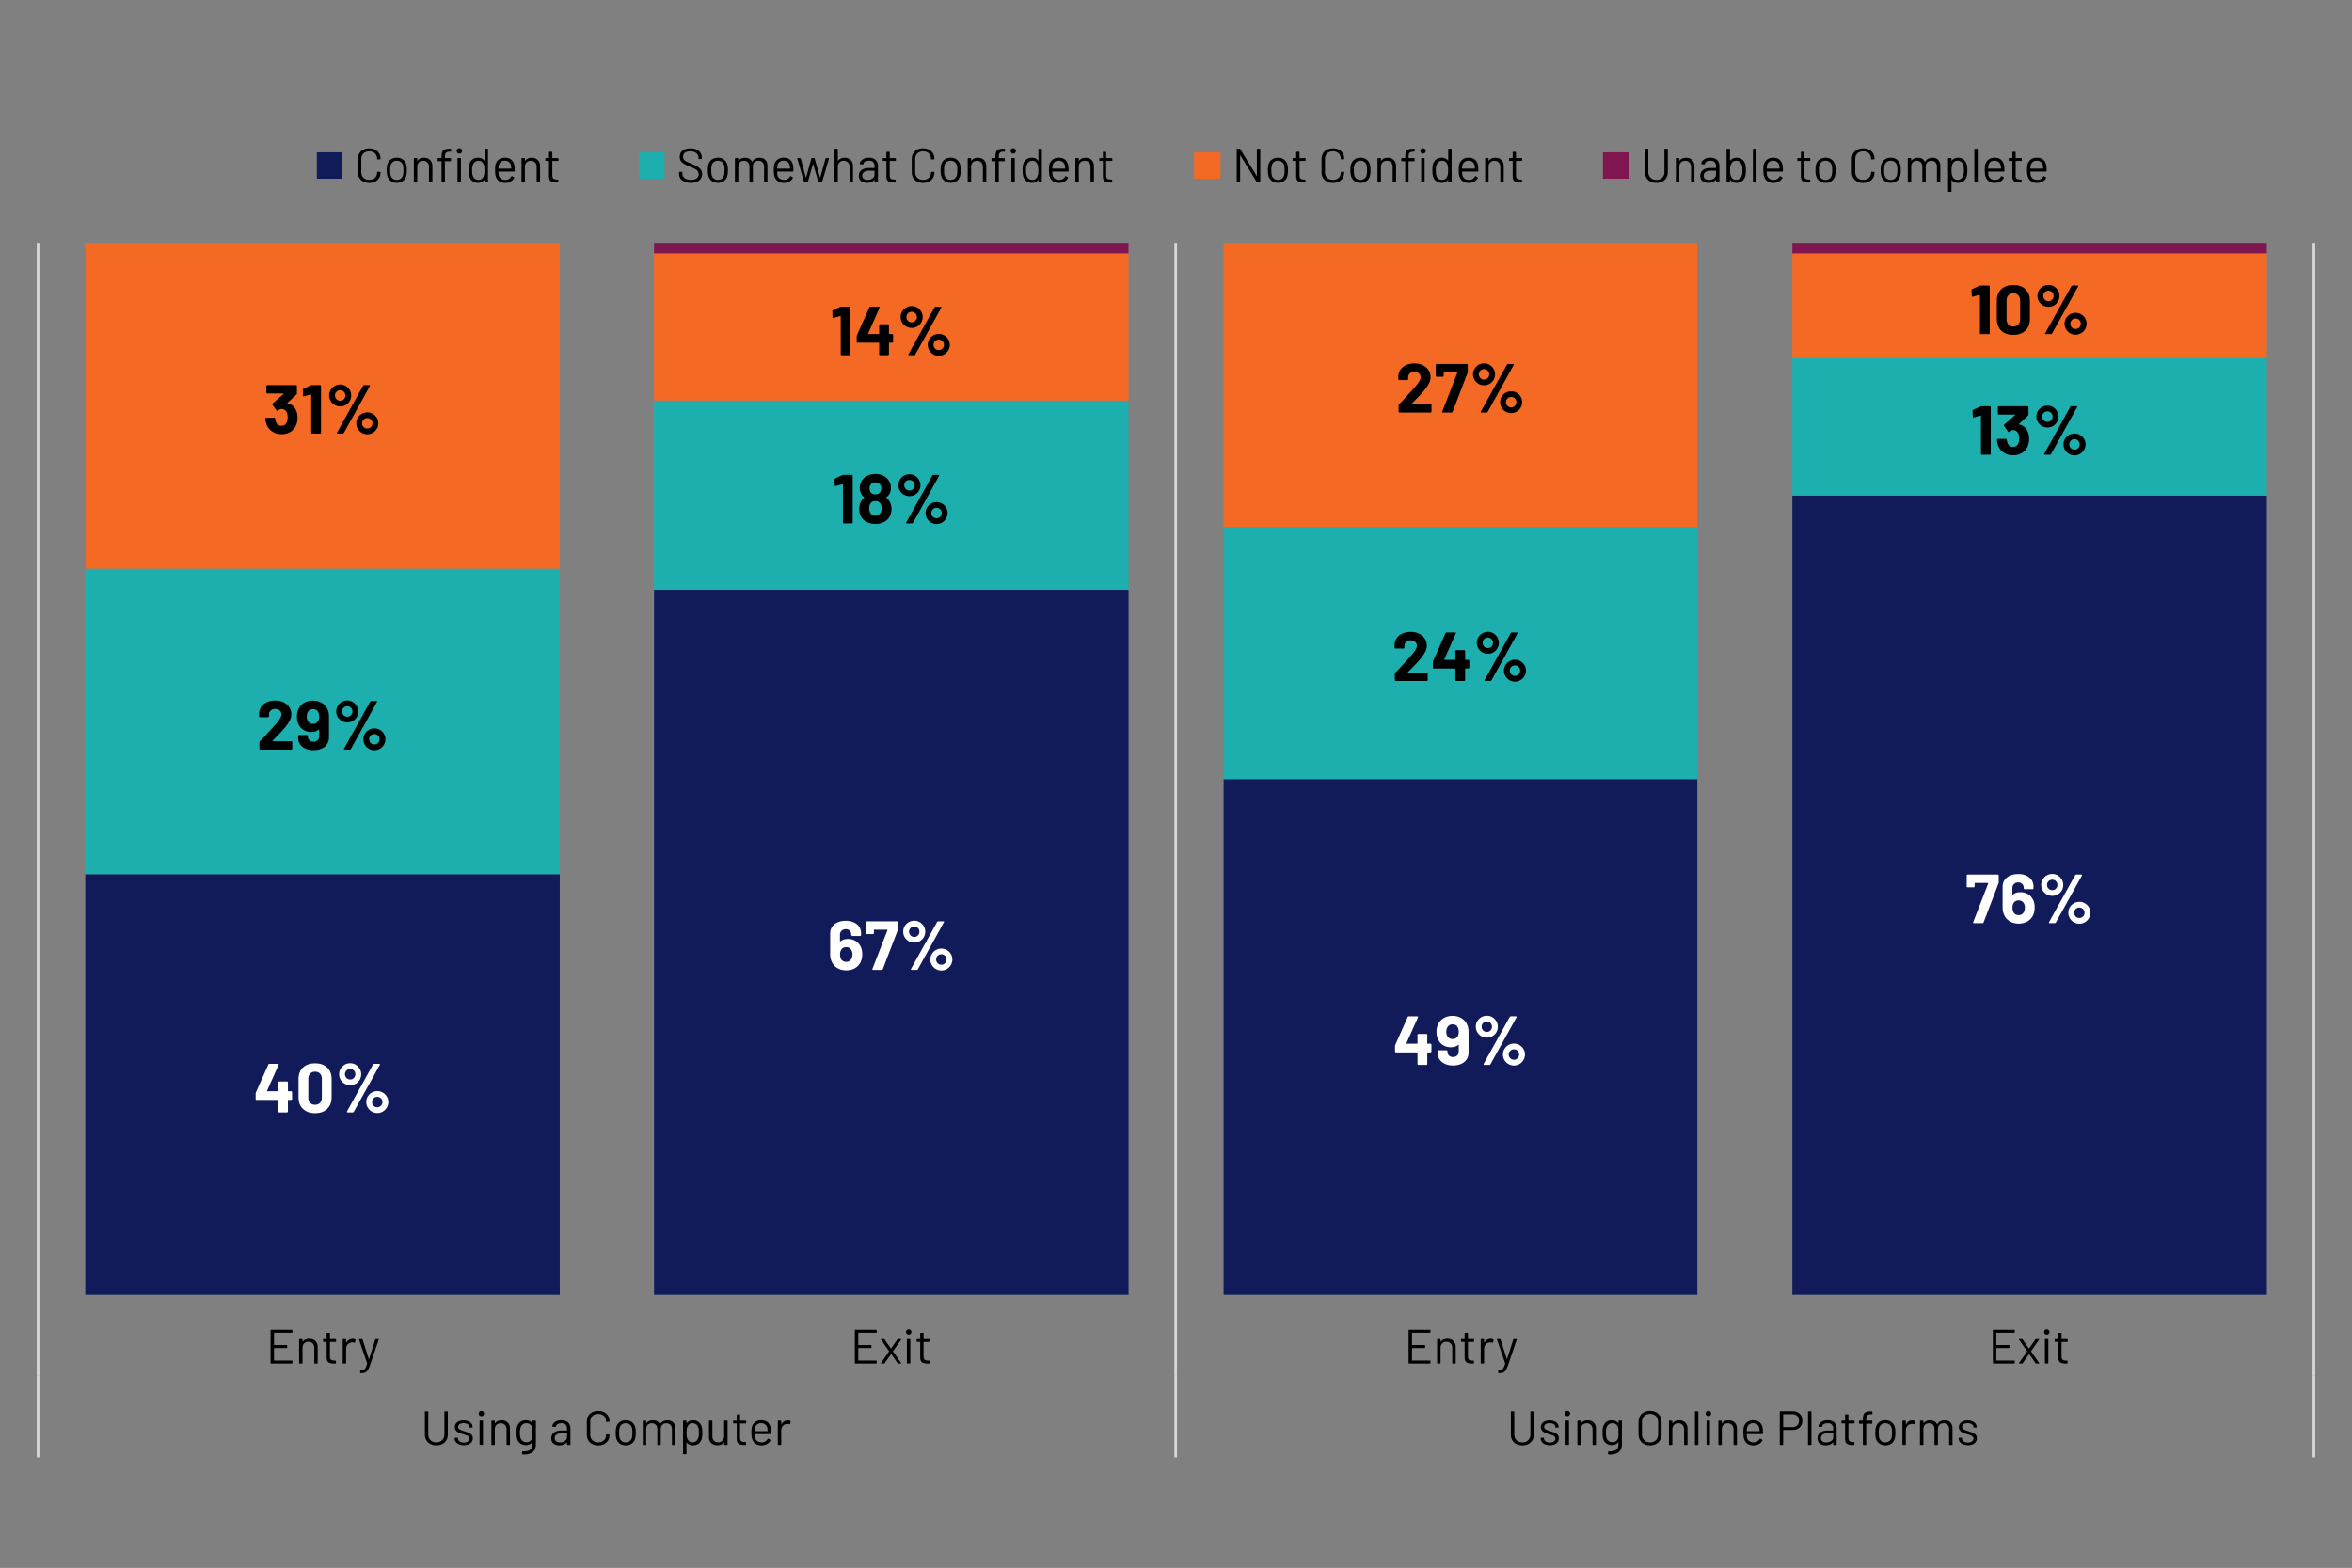 <?xml version="1.0" encoding="UTF-8"?>
<svg id="Layer_1" data-name="Layer 1" xmlns="http://www.w3.org/2000/svg" xmlns:xlink="http://www.w3.org/1999/xlink" viewBox="0 0 3118 2079">
  <rect x="0" y="0" width="3118" height="2079" fill="#808080" stroke="none"/>
  <defs>
    <style>
      .cls-1 {
        fill: #f46a25;
      }

      .cls-2 {
        fill: #121b5a;
      }

      .cls-3 {
        fill: #801650;
      }

      .cls-4 {
        fill: #fff;
      }

      .cls-5, .cls-6 {
        fill: none;
      }

      .cls-7 {
        fill: #1dafad;
      }

      .cls-6 {
        stroke: #d9d9d9;
        stroke-linejoin: round;
        stroke-width: 3.44px;
      }

      .cls-8 {
        clip-path: url(#clippath-1);
      }

      .cls-9 {
        isolation: isolate;
      }

      .cls-10 {
        clip-path: url(#clippath);
      }
    </style>
    <clipPath id="clippath">
      <rect class="cls-5" width="3118" height="2079"/>
    </clipPath>
    <clipPath id="clippath-1">
      <rect class="cls-5" x="50" y="322" width="3021" height="1398"/>
    </clipPath>
  </defs>
  <g class="cls-10">
    <g>
      <path class="cls-2" d="M113.03,1159.04h629.03v557.96H113.03v-557.96ZM867.05,782.03h629.02v934.97h-629.02v-934.97h0ZM1622.07,1033.04h628.02v683.96h-628.02v-683.96h0ZM2376.1,657.03h629.02v1059.97h-629.02V657.03Z"/>
      <path class="cls-7" d="M113.03,754.03h629.03v405.01H113.03v-405.01ZM867.05,531.02h629.02v251.01h-629.02v-251.01h0ZM1622.07,699.03h628.02v334.01h-628.02v-334.01h0ZM2376.1,475.02h629.02v182.01h-629.02v-182.01h0Z"/>
      <path class="cls-1" d="M113.03,322h629.03v432.03H113.03v-432.03h0ZM867.05,336.02h629.02v195.01h-629.02v-195.01h0ZM1622.07,322h628.02v377.03h-628.02v-377.03h0ZM2376.1,336.02h629.02v139h-629.02v-139Z"/>
      <g class="cls-8">
        <path class="cls-3" d="M867.05,308h629.02v28.02h-629.02v-28.02h0ZM2376.1,322.02h629.02v14h-629.02v-14Z"/>
      </g>
      <path class="cls-6" d="M50.5,322v1502.5M1558.57,322v1502.5M3067.5,322v1502.5"/>
      <path class="cls-6" d="M50.5,1824.5v108M1558.57,1824.5v108M3067.5,1824.5v108"/>
      <g class="cls-9">
        <path class="cls-4" d="M386.87,1447.26c.21.22.32.48.32.78v9.29c0,.31-.11.57-.32.78s-.48.32-.78.32h-3.96c-.31,0-.46.15-.46.46v15c0,.31-.11.57-.32.78s-.48.32-.78.32h-10.76c-.31,0-.57-.11-.78-.32-.22-.21-.32-.47-.32-.78v-15c0-.31-.15-.46-.46-.46h-28.24c-.31,0-.57-.11-.78-.32-.22-.21-.32-.47-.32-.78v-7.36c0-.37.09-.83.28-1.38l16.56-37.17c.24-.55.67-.83,1.29-.83h11.5c.43,0,.72.11.87.32.15.22.14.54-.05.97l-15.36,34.5c-.06.12-.06.25,0,.37s.15.18.28.18h13.98c.31,0,.46-.15.46-.46v-11.41c0-.31.11-.57.32-.78.21-.21.47-.32.78-.32h10.76c.31,0,.57.11.78.32.21.22.32.48.32.78v11.41c0,.31.15.46.46.46h3.96c.31,0,.57.11.78.32h-.01Z"/>
        <path class="cls-4" d="M401.63,1470.35c-3.93-3.77-5.89-8.91-5.89-15.41v-24.29c0-6.38,1.96-11.44,5.89-15.18,3.92-3.74,9.26-5.61,16.01-5.61s12.1,1.87,16.05,5.61c3.96,3.74,5.93,8.8,5.93,15.18v24.29c0,6.5-1.98,11.64-5.93,15.41-3.96,3.77-9.31,5.66-16.05,5.66s-12.08-1.89-16.01-5.66ZM424.22,1462.35c1.62-1.69,2.44-3.94,2.44-6.76v-25.3c0-2.82-.81-5.07-2.44-6.76-1.63-1.69-3.82-2.53-6.58-2.53s-4.86.84-6.49,2.53c-1.63,1.69-2.44,3.94-2.44,6.76v25.3c0,2.82.81,5.08,2.44,6.76,1.62,1.69,3.79,2.53,6.49,2.53s4.95-.84,6.58-2.53Z"/>
        <path class="cls-4" d="M456.88,1436.91c-2.24-1.29-4.02-3.05-5.34-5.29s-1.98-4.68-1.98-7.31.66-5.06,1.98-7.27,3.1-3.97,5.34-5.29c2.24-1.32,4.71-1.98,7.41-1.98s5.06.66,7.27,1.98,3.97,3.08,5.29,5.29c1.32,2.21,1.98,4.63,1.98,7.27s-.64,5.08-1.93,7.31c-1.29,2.24-3.05,4-5.29,5.29-2.24,1.29-4.68,1.93-7.31,1.93s-5.17-.64-7.41-1.93h-.01ZM469.11,1429.28c1.32-1.35,1.98-3,1.98-4.97s-.66-3.53-1.98-4.88-2.93-2.02-4.83-2.02-3.62.68-4.97,2.02c-1.35,1.35-2.02,2.98-2.02,4.88s.67,3.62,2.02,4.97c1.35,1.35,3,2.02,4.97,2.02s3.51-.67,4.83-2.02ZM459.87,1474.63c-.12-.24-.09-.55.09-.92l34.68-62.38c.31-.49.77-.74,1.38-.74h6.81c.43,0,.7.12.83.37.12.25.09.55-.09.92l-34.59,62.38c-.31.49-.77.74-1.38.74h-6.9c-.43,0-.71-.12-.83-.37ZM492.85,1473.85c-2.24-1.32-4.02-3.1-5.34-5.34s-1.98-4.68-1.98-7.31.66-5.06,1.98-7.27,3.1-3.96,5.34-5.24c2.24-1.29,4.68-1.93,7.31-1.93s5.07.64,7.31,1.93,4.02,3.04,5.34,5.24c1.32,2.21,1.98,4.63,1.98,7.27s-.66,5.08-1.98,7.31c-1.32,2.24-3.1,4.02-5.34,5.34s-4.68,1.98-7.31,1.98-5.08-.66-7.31-1.98ZM505.04,1466.17c1.35-1.35,2.02-3,2.02-4.97s-.68-3.53-2.02-4.88c-1.35-1.35-2.98-2.02-4.88-2.02s-3.53.66-4.88,1.98-2.02,2.96-2.02,4.92.66,3.62,1.98,4.97,2.96,2.02,4.92,2.02,3.53-.67,4.88-2.02h0Z"/>
      </g>
      <g class="cls-9">
        <path class="cls-4" d="M1143.05,1265.39c0,3.56-.58,6.75-1.75,9.57-1.6,3.62-4.08,6.47-7.45,8.56-3.37,2.09-7.36,3.13-11.96,3.13s-8.8-1.09-12.24-3.27-5.92-5.2-7.45-9.06c-1.1-2.7-1.66-5.7-1.66-9.02v-27.69c0-3.31.87-6.24,2.62-8.79,1.75-2.54,4.19-4.51,7.31-5.89,3.13-1.38,6.72-2.07,10.76-2.07s7.51.69,10.58,2.07,5.44,3.31,7.13,5.8c1.69,2.48,2.53,5.35,2.53,8.6v2.58c0,.31-.11.57-.32.78-.22.21-.48.32-.78.32h-10.76c-.31,0-.57-.11-.78-.32-.22-.21-.32-.47-.32-.78v-.83c0-2.02-.68-3.71-2.02-5.06-1.35-1.35-3.1-2.02-5.24-2.02-2.27,0-4.13.69-5.57,2.07s-2.16,3.14-2.16,5.29v8.65c0,.18.06.29.18.32.12.03.24-.01.37-.14,2.51-2.15,5.86-3.22,10.03-3.22,3.68,0,6.98.84,9.89,2.53,2.91,1.69,5.2,4.13,6.85,7.31,1.47,2.76,2.21,6.29,2.21,10.58h0ZM1130.08,1265.58c0-2.45-.49-4.48-1.47-6.07-1.53-2.45-3.77-3.68-6.72-3.68-3.31,0-5.61,1.26-6.9,3.77-.92,1.6-1.38,3.65-1.38,6.16,0,2.21.4,4.08,1.2,5.61,1.35,2.7,3.68,4.05,6.99,4.05s5.49-1.35,6.9-4.05c.92-1.59,1.38-3.53,1.38-5.8h0Z"/>
        <path class="cls-4" d="M1156.57,1284.71l19.96-51.43c.12-.37,0-.55-.37-.55h-17.2c-.31,0-.46.15-.46.46v4.23c0,.31-.11.57-.32.78s-.48.32-.78.32h-8.37c-.31,0-.57-.11-.78-.32-.22-.21-.32-.47-.32-.78l.09-14.72c0-.31.11-.57.32-.78.21-.21.47-.32.78-.32h40.2c.31,0,.57.11.78.32.21.22.32.48.32.78v9.29c0,.37-.09.83-.28,1.38l-19.87,51.8c-.18.55-.61.83-1.29.83h-11.5c-.92,0-1.23-.43-.92-1.29h.01Z"/>
        <path class="cls-4" d="M1204.64,1247.91c-2.24-1.29-4.02-3.05-5.34-5.29s-1.98-4.68-1.98-7.31.66-5.06,1.98-7.27,3.1-3.97,5.34-5.29c2.24-1.32,4.71-1.98,7.41-1.98s5.06.66,7.27,1.98,3.97,3.08,5.29,5.29c1.32,2.21,1.98,4.63,1.98,7.27s-.64,5.08-1.93,7.31c-1.29,2.24-3.05,4-5.29,5.29s-4.68,1.93-7.31,1.93-5.17-.64-7.41-1.93h0ZM1216.88,1240.28c1.32-1.35,1.98-3,1.98-4.97s-.66-3.53-1.98-4.88-2.93-2.02-4.83-2.02-3.62.68-4.97,2.02c-1.35,1.35-2.02,2.98-2.02,4.88s.67,3.62,2.02,4.97,3,2.02,4.97,2.02,3.51-.67,4.83-2.02ZM1207.63,1285.63c-.12-.24-.09-.55.09-.92l34.68-62.38c.31-.49.77-.74,1.38-.74h6.81c.43,0,.7.12.83.37.12.25.09.55-.09.92l-34.59,62.38c-.31.49-.77.74-1.38.74h-6.9c-.43,0-.71-.12-.83-.37h0ZM1240.61,1284.85c-2.24-1.32-4.02-3.1-5.34-5.34s-1.98-4.68-1.98-7.31.66-5.06,1.98-7.27,3.1-3.96,5.34-5.24c2.24-1.29,4.68-1.93,7.31-1.93s5.07.64,7.31,1.93c2.24,1.29,4.02,3.04,5.34,5.24,1.32,2.21,1.98,4.63,1.98,7.27s-.66,5.08-1.98,7.31c-1.32,2.24-3.1,4.02-5.34,5.34s-4.68,1.98-7.31,1.98-5.08-.66-7.31-1.98ZM1252.8,1277.17c1.35-1.35,2.02-3,2.02-4.97s-.68-3.53-2.02-4.88c-1.35-1.35-2.98-2.02-4.88-2.02s-3.53.66-4.88,1.98-2.02,2.96-2.02,4.92.66,3.62,1.98,4.97,2.96,2.02,4.92,2.02,3.53-.67,4.88-2.02Z"/>
      </g>
      <g class="cls-9">
        <path class="cls-4" d="M1897.29,1384.26c.21.22.32.48.32.78v9.29c0,.31-.11.57-.32.78s-.48.32-.78.32h-3.96c-.31,0-.46.15-.46.46v15c0,.31-.11.57-.32.78s-.48.32-.78.32h-10.76c-.31,0-.57-.11-.78-.32-.22-.21-.32-.47-.32-.78v-15c0-.31-.15-.46-.46-.46h-28.24c-.31,0-.57-.11-.78-.32-.21-.21-.32-.47-.32-.78v-7.36c0-.37.09-.83.28-1.38l16.56-37.17c.24-.55.67-.83,1.29-.83h11.5c.43,0,.72.11.87.32.15.22.14.54-.05.97l-15.36,34.5c-.06.12-.06.25,0,.37s.15.18.28.18h13.98c.31,0,.46-.15.46-.46v-11.41c0-.31.11-.57.32-.78s.47-.32.78-.32h10.76c.31,0,.57.11.78.32.21.22.32.48.32.78v11.41c0,.31.15.46.46.46h3.96c.31,0,.57.11.78.32h-.01Z"/>
        <path class="cls-4" d="M1946.84,1368.3v27.69c0,3.31-.86,6.24-2.58,8.79s-4.14,4.51-7.27,5.89-6.72,2.07-10.76,2.07-7.51-.69-10.58-2.07-5.46-3.31-7.18-5.8c-1.72-2.48-2.58-5.35-2.58-8.6v-2.58c0-.31.11-.57.32-.78s.47-.32.78-.32h10.76c.31,0,.57.11.78.32.21.22.32.48.32.78v.83c0,2.02.69,3.71,2.07,5.06,1.38,1.35,3.14,2.02,5.29,2.02,2.27,0,4.11-.69,5.52-2.07s2.12-3.14,2.12-5.29v-8.56c0-.18-.06-.31-.18-.37-.12-.06-.25-.03-.37.09-2.52,2.15-5.83,3.22-9.94,3.22-3.68,0-6.98-.84-9.89-2.53-2.91-1.69-5.2-4.12-6.85-7.31-1.53-2.88-2.3-6.41-2.3-10.58,0-3.62.61-6.81,1.84-9.57,1.53-3.62,4-6.47,7.41-8.56,3.4-2.08,7.41-3.13,12.01-3.13s8.72,1.09,12.19,3.27c3.46,2.18,5.96,5.2,7.5,9.06,1.04,2.52,1.56,5.52,1.56,9.02h.01ZM1932.48,1374c.92-1.59,1.38-3.65,1.38-6.16,0-2.02-.4-3.89-1.2-5.61-1.35-2.7-3.68-4.05-6.99-4.05s-5.52,1.35-6.99,4.05c-.92,1.72-1.38,3.65-1.38,5.8,0,2.33.52,4.36,1.56,6.07,1.53,2.45,3.77,3.68,6.72,3.68,3.19,0,5.49-1.26,6.9-3.77h0Z"/>
        <path class="cls-4" d="M1963.72,1373.91c-2.24-1.29-4.02-3.05-5.34-5.29s-1.98-4.68-1.98-7.31.66-5.06,1.98-7.27,3.1-3.97,5.34-5.29c2.24-1.32,4.71-1.98,7.41-1.98s5.06.66,7.27,1.98,3.97,3.08,5.29,5.29c1.32,2.21,1.98,4.63,1.98,7.27s-.64,5.08-1.93,7.31c-1.29,2.24-3.05,4-5.29,5.29s-4.68,1.93-7.31,1.93-5.17-.64-7.41-1.93h0ZM1975.95,1366.28c1.32-1.35,1.98-3,1.98-4.97s-.66-3.53-1.98-4.88-2.93-2.02-4.83-2.02-3.62.68-4.97,2.02c-1.35,1.35-2.02,2.98-2.02,4.88s.67,3.62,2.02,4.97,3,2.02,4.97,2.02,3.51-.67,4.83-2.02ZM1966.71,1411.63c-.12-.24-.09-.55.09-.92l34.68-62.38c.31-.49.77-.74,1.38-.74h6.81c.43,0,.7.12.83.37.12.25.09.55-.09.92l-34.59,62.38c-.31.49-.77.74-1.38.74h-6.9c-.43,0-.71-.12-.83-.37h0ZM1999.69,1410.85c-2.24-1.32-4.02-3.1-5.34-5.34s-1.98-4.68-1.98-7.31.66-5.06,1.98-7.27,3.1-3.96,5.34-5.24c2.24-1.29,4.68-1.93,7.31-1.93s5.07.64,7.31,1.93c2.24,1.29,4.02,3.04,5.34,5.24,1.32,2.21,1.98,4.63,1.98,7.27s-.66,5.08-1.98,7.31c-1.32,2.24-3.1,4.02-5.34,5.34s-4.68,1.98-7.31,1.98-5.08-.66-7.31-1.98ZM2011.88,1403.17c1.35-1.35,2.02-3,2.02-4.97s-.67-3.53-2.02-4.88-2.98-2.02-4.88-2.02-3.53.66-4.88,1.98-2.02,2.96-2.02,4.92.66,3.62,1.98,4.97,2.96,2.02,4.92,2.02,3.53-.67,4.88-2.02Z"/>
      </g>
      <g class="cls-9">
        <path class="cls-4" d="M2615.81,1222.71l19.96-51.43c.12-.37,0-.55-.37-.55h-17.2c-.31,0-.46.15-.46.46v4.23c0,.31-.11.57-.32.78s-.48.32-.78.32h-8.37c-.31,0-.57-.11-.78-.32-.22-.21-.32-.47-.32-.78l.09-14.72c0-.31.11-.57.32-.78s.47-.32.78-.32h40.2c.31,0,.57.11.78.32.21.22.32.48.32.78v9.29c0,.37-.09.83-.28,1.38l-19.87,51.8c-.18.55-.61.83-1.29.83h-11.5c-.92,0-1.23-.43-.92-1.29h.01Z"/>
        <path class="cls-4" d="M2697.32,1203.39c0,3.56-.58,6.75-1.75,9.57-1.6,3.62-4.08,6.47-7.45,8.56-3.37,2.09-7.36,3.13-11.96,3.13s-8.8-1.09-12.24-3.27-5.92-5.2-7.45-9.06c-1.1-2.7-1.66-5.7-1.66-9.02v-27.69c0-3.31.87-6.24,2.62-8.79,1.75-2.54,4.19-4.51,7.31-5.89,3.13-1.38,6.72-2.07,10.76-2.07s7.51.69,10.58,2.07,5.44,3.31,7.13,5.8c1.69,2.48,2.53,5.35,2.53,8.6v2.58c0,.31-.11.57-.32.78s-.48.32-.78.32h-10.76c-.31,0-.57-.11-.78-.32s-.32-.47-.32-.78v-.83c0-2.02-.68-3.71-2.02-5.06-1.35-1.35-3.1-2.02-5.24-2.02-2.27,0-4.12.69-5.57,2.07-1.44,1.38-2.16,3.14-2.16,5.29v8.65c0,.18.06.29.18.32.12.03.24-.01.37-.14,2.51-2.15,5.86-3.22,10.03-3.22,3.68,0,6.98.84,9.89,2.53,2.91,1.69,5.2,4.13,6.85,7.31,1.47,2.76,2.21,6.29,2.21,10.58h0ZM2684.35,1203.58c0-2.45-.49-4.48-1.47-6.07-1.53-2.45-3.77-3.68-6.72-3.68-3.31,0-5.61,1.26-6.9,3.77-.92,1.6-1.38,3.65-1.38,6.16,0,2.21.4,4.08,1.2,5.61,1.35,2.7,3.68,4.05,6.99,4.05s5.49-1.35,6.9-4.05c.92-1.59,1.38-3.53,1.38-5.8h0Z"/>
        <path class="cls-4" d="M2713.28,1185.91c-2.24-1.29-4.02-3.05-5.34-5.29s-1.98-4.68-1.98-7.31.66-5.06,1.98-7.27,3.1-3.97,5.34-5.29c2.24-1.32,4.71-1.98,7.41-1.98s5.06.66,7.27,1.98,3.97,3.08,5.29,5.29c1.32,2.21,1.98,4.63,1.98,7.27s-.64,5.08-1.93,7.31c-1.29,2.24-3.05,4-5.29,5.29s-4.68,1.93-7.31,1.93-5.17-.64-7.41-1.93h-.01ZM2725.52,1178.28c1.32-1.35,1.98-3,1.98-4.97s-.66-3.53-1.98-4.88-2.93-2.02-4.83-2.02-3.62.68-4.97,2.02c-1.35,1.35-2.02,2.98-2.02,4.88s.67,3.62,2.02,4.97,3,2.02,4.97,2.02,3.51-.67,4.83-2.02ZM2716.27,1223.63c-.12-.24-.09-.55.09-.92l34.68-62.38c.31-.49.77-.74,1.38-.74h6.81c.43,0,.71.12.83.37s.09.55-.09.92l-34.59,62.38c-.31.49-.77.74-1.38.74h-6.9c-.43,0-.71-.12-.83-.37ZM2749.25,1222.85c-2.24-1.32-4.02-3.1-5.34-5.34s-1.98-4.68-1.98-7.31.66-5.06,1.98-7.27,3.1-3.96,5.34-5.24c2.24-1.29,4.68-1.93,7.31-1.93s5.07.64,7.31,1.93,4.02,3.04,5.34,5.24c1.32,2.21,1.98,4.63,1.98,7.27s-.66,5.08-1.98,7.31c-1.32,2.24-3.1,4.02-5.34,5.34s-4.68,1.98-7.31,1.98-5.08-.66-7.31-1.98ZM2761.44,1215.17c1.35-1.35,2.02-3,2.02-4.97s-.68-3.53-2.02-4.88c-1.35-1.35-2.98-2.02-4.88-2.02s-3.53.66-4.88,1.98c-1.35,1.32-2.02,2.96-2.02,4.92s.66,3.62,1.98,4.97,2.96,2.02,4.92,2.02,3.53-.67,4.88-2.02Z"/>
      </g>
      <g class="cls-9">
        <path d="M361.05,982.68c.06.12.18.18.37.18h24.93c.31,0,.57.11.78.32s.32.48.32.78v8.92c0,.31-.11.57-.32.78-.22.22-.48.32-.78.32h-41.4c-.31,0-.57-.11-.78-.32-.22-.21-.32-.47-.32-.78v-8.46c0-.55.18-1.01.55-1.38,3-2.94,6.07-6.15,9.2-9.61,3.13-3.46,5.09-5.63,5.89-6.49,1.72-2.02,3.46-3.96,5.24-5.8,5.58-6.19,8.37-10.79,8.37-13.8,0-2.15-.77-3.91-2.3-5.29s-3.53-2.07-5.98-2.07-4.45.69-5.98,2.07-2.3,3.21-2.3,5.47v2.3c0,.31-.11.57-.32.78s-.48.32-.78.32h-10.86c-.31,0-.57-.11-.78-.32-.22-.21-.32-.47-.32-.78v-4.32c.18-3.31,1.23-6.24,3.13-8.79,1.9-2.54,4.43-4.49,7.59-5.84,3.16-1.35,6.7-2.02,10.63-2.02,4.35,0,8.14.81,11.36,2.44,3.22,1.63,5.7,3.82,7.45,6.58s2.62,5.83,2.62,9.2c0,2.58-.64,5.21-1.93,7.91-1.29,2.7-3.22,5.61-5.8,8.74-1.9,2.39-3.96,4.75-6.16,7.08s-5.49,5.7-9.84,10.12l-1.38,1.38c-.12.12-.15.25-.09.37h-.01Z"/>
        <path d="M436.12,950.3v27.69c0,3.31-.86,6.24-2.58,8.79s-4.14,4.51-7.27,5.89c-3.13,1.38-6.72,2.07-10.76,2.07s-7.51-.69-10.58-2.07c-3.07-1.38-5.46-3.31-7.18-5.8-1.72-2.48-2.58-5.35-2.58-8.6v-2.58c0-.31.11-.57.32-.78.21-.21.47-.32.78-.32h10.76c.31,0,.57.11.78.32.21.22.32.48.32.78v.83c0,2.02.69,3.71,2.07,5.06s3.14,2.02,5.29,2.02c2.27,0,4.11-.69,5.52-2.07s2.12-3.14,2.12-5.29v-8.56c0-.18-.06-.31-.18-.37s-.25-.03-.37.09c-2.52,2.15-5.83,3.22-9.94,3.22-3.68,0-6.98-.84-9.89-2.53s-5.2-4.12-6.85-7.31c-1.53-2.88-2.3-6.41-2.3-10.58,0-3.62.61-6.81,1.84-9.57,1.53-3.62,4-6.47,7.41-8.56,3.4-2.08,7.41-3.13,12.01-3.13s8.72,1.09,12.19,3.27c3.46,2.18,5.96,5.2,7.5,9.06,1.04,2.52,1.56,5.52,1.56,9.02h0ZM421.77,956c.92-1.59,1.38-3.65,1.38-6.16,0-2.02-.4-3.89-1.2-5.61-1.35-2.7-3.68-4.05-6.99-4.05s-5.52,1.35-6.99,4.05c-.92,1.72-1.38,3.65-1.38,5.8,0,2.33.52,4.36,1.56,6.07,1.53,2.45,3.77,3.68,6.72,3.68,3.19,0,5.49-1.26,6.9-3.77h0Z"/>
        <path d="M453,955.91c-2.24-1.29-4.02-3.05-5.34-5.29s-1.98-4.68-1.98-7.31.66-5.06,1.98-7.27,3.1-3.97,5.34-5.29,4.71-1.98,7.41-1.98,5.06.66,7.27,1.98,3.97,3.08,5.29,5.29c1.32,2.21,1.98,4.63,1.98,7.27s-.64,5.08-1.93,7.31c-1.29,2.24-3.05,4-5.29,5.29-2.24,1.29-4.68,1.93-7.31,1.93s-5.17-.64-7.41-1.93h-.01ZM465.24,948.28c1.32-1.35,1.98-3,1.98-4.97s-.66-3.53-1.98-4.88-2.93-2.02-4.83-2.02-3.62.68-4.97,2.02c-1.35,1.35-2.02,2.98-2.02,4.88s.67,3.62,2.02,4.97c1.35,1.35,3,2.02,4.97,2.02s3.51-.67,4.83-2.02ZM455.99,993.63c-.12-.24-.09-.55.09-.92l34.68-62.38c.31-.49.77-.74,1.38-.74h6.81c.43,0,.7.12.83.37.12.25.09.55-.09.92l-34.59,62.38c-.31.49-.77.74-1.38.74h-6.9c-.43,0-.71-.12-.83-.37ZM488.97,992.85c-2.24-1.32-4.02-3.1-5.34-5.34-1.32-2.24-1.98-4.68-1.98-7.31s.66-5.06,1.98-7.27,3.1-3.96,5.34-5.24c2.24-1.29,4.68-1.93,7.31-1.93s5.07.64,7.31,1.93,4.02,3.04,5.34,5.24c1.32,2.21,1.98,4.63,1.98,7.27s-.66,5.08-1.98,7.31c-1.32,2.24-3.1,4.02-5.34,5.34s-4.68,1.98-7.31,1.98-5.08-.66-7.31-1.98ZM501.16,985.17c1.35-1.35,2.02-3,2.02-4.97s-.68-3.53-2.02-4.88c-1.35-1.35-2.98-2.02-4.88-2.02s-3.53.66-4.88,1.98-2.02,2.96-2.02,4.92.66,3.62,1.98,4.97,2.96,2.02,4.92,2.02,3.53-.67,4.88-2.02h0Z"/>
      </g>
      <g class="cls-9">
        <path d="M1118.19,629.6h11.13c.31,0,.57.11.78.32.21.22.32.48.32.78v62.19c0,.31-.11.57-.32.78s-.48.32-.78.32h-10.76c-.31,0-.57-.11-.78-.32-.22-.21-.32-.47-.32-.78v-50.42c0-.12-.06-.25-.18-.37s-.25-.15-.37-.09l-9.11,2.48-.37.09c-.55,0-.83-.34-.83-1.01l-.28-7.91c0-.61.28-1.04.83-1.29l9.66-4.51c.31-.18.77-.28,1.38-.28v.02Z"/>
        <path d="M1181.85,675.14c0,3.68-.77,6.84-2.3,9.48-1.6,3.13-4.03,5.6-7.31,7.41s-7.19,2.71-11.73,2.71c-4.29,0-8.16-.87-11.59-2.62-3.44-1.75-6.01-4.28-7.73-7.59-1.47-2.88-2.21-6.04-2.21-9.48s.71-6.53,2.12-9.48c1.04-2.15,2.58-3.89,4.6-5.24.24-.18.24-.4,0-.64-1.47-1.1-2.73-2.58-3.77-4.42-1.41-2.45-2.12-5.21-2.12-8.28,0-4.35,1.23-8.03,3.68-11.04,1.78-2.39,4.15-4.25,7.13-5.57,2.97-1.32,6.27-1.98,9.89-1.98s7.05.68,9.94,2.02c2.88,1.35,5.21,3.19,6.99,5.52,2.45,3.19,3.68,6.87,3.68,11.04,0,3.19-.8,6.04-2.39,8.56-1.04,1.6-2.3,2.94-3.77,4.05-.25.25-.25.46,0,.64,2.02,1.29,3.62,3.1,4.78,5.43,1.41,2.82,2.12,5.98,2.12,9.48h-.01ZM1168.79,673.94c0-2.27-.43-4.17-1.29-5.7-1.35-2.58-3.71-3.86-7.08-3.86-3.19,0-5.46,1.26-6.81,3.77-.92,1.53-1.38,3.53-1.38,5.98s.52,4.39,1.56,5.98c1.41,2.33,3.65,3.5,6.72,3.5s5.12-1.07,6.53-3.22c1.16-1.66,1.75-3.8,1.75-6.44h0ZM1152.69,647.45c0,1.78.4,3.37,1.2,4.78,1.41,2.21,3.59,3.31,6.53,3.31s5.18-1.1,6.72-3.31c.8-1.35,1.2-2.97,1.2-4.88,0-1.35-.31-2.64-.92-3.86-.61-1.23-1.53-2.19-2.76-2.9-1.23-.7-2.67-1.06-4.32-1.06-1.47,0-2.81.35-4,1.06-1.2.71-2.1,1.7-2.71,2.99-.61,1.23-.92,2.52-.92,3.86h-.02Z"/>
        <path d="M1198.27,655.91c-2.24-1.29-4.02-3.05-5.34-5.29s-1.98-4.68-1.98-7.31.66-5.06,1.98-7.27,3.1-3.97,5.34-5.29,4.71-1.98,7.41-1.98,5.06.66,7.27,1.98,3.97,3.08,5.29,5.29c1.32,2.21,1.98,4.63,1.98,7.27s-.64,5.08-1.93,7.31c-1.29,2.24-3.05,4-5.29,5.29s-4.68,1.93-7.31,1.93-5.17-.64-7.41-1.93h0ZM1210.51,648.28c1.32-1.35,1.98-3,1.98-4.97s-.66-3.53-1.98-4.88-2.93-2.02-4.83-2.02-3.62.68-4.97,2.02c-1.35,1.35-2.02,2.98-2.02,4.88s.67,3.62,2.02,4.97,3,2.02,4.97,2.02,3.51-.67,4.83-2.02ZM1201.26,693.63c-.12-.24-.09-.55.09-.92l34.68-62.38c.31-.49.77-.74,1.38-.74h6.81c.43,0,.7.12.83.37.12.25.09.55-.09.92l-34.59,62.38c-.31.49-.77.74-1.38.74h-6.9c-.43,0-.71-.12-.83-.37h0ZM1234.25,692.85c-2.24-1.32-4.02-3.1-5.34-5.34-1.32-2.24-1.98-4.68-1.98-7.31s.66-5.06,1.98-7.27,3.1-3.96,5.34-5.24c2.24-1.29,4.68-1.93,7.31-1.93s5.07.64,7.31,1.93c2.24,1.29,4.02,3.04,5.34,5.24,1.32,2.21,1.98,4.63,1.98,7.27s-.66,5.08-1.98,7.31c-1.32,2.24-3.1,4.02-5.34,5.34s-4.68,1.98-7.31,1.98-5.08-.66-7.31-1.98ZM1246.44,685.17c1.35-1.35,2.02-3,2.02-4.97s-.67-3.53-2.02-4.88-2.98-2.02-4.88-2.02-3.53.66-4.88,1.98-2.02,2.96-2.02,4.92.66,3.62,1.98,4.97,2.96,2.02,4.92,2.02,3.53-.67,4.88-2.02h0Z"/>
      </g>
      <g class="cls-9">
        <path d="M1866.29,891.68c.06.12.18.18.37.18h24.93c.31,0,.57.11.78.32.21.21.32.48.32.78v8.92c0,.31-.11.57-.32.78s-.48.32-.78.32h-41.4c-.31,0-.57-.11-.78-.32-.22-.21-.32-.47-.32-.78v-8.46c0-.55.18-1.01.55-1.38,3-2.94,6.07-6.15,9.2-9.61,3.13-3.46,5.09-5.63,5.89-6.49,1.72-2.02,3.46-3.96,5.24-5.8,5.58-6.19,8.37-10.79,8.37-13.8,0-2.15-.77-3.91-2.3-5.29s-3.53-2.07-5.98-2.07-4.45.69-5.98,2.07-2.3,3.21-2.3,5.47v2.3c0,.31-.11.57-.32.78s-.48.32-.78.32h-10.86c-.31,0-.57-.11-.78-.32-.22-.21-.32-.47-.32-.78v-4.32c.18-3.31,1.23-6.24,3.13-8.79,1.9-2.54,4.43-4.49,7.59-5.84,3.16-1.35,6.7-2.02,10.63-2.02,4.35,0,8.14.81,11.36,2.44s5.7,3.82,7.45,6.58,2.62,5.83,2.62,9.2c0,2.58-.64,5.21-1.93,7.91-1.29,2.7-3.22,5.61-5.8,8.74-1.9,2.39-3.96,4.75-6.16,7.08s-5.49,5.7-9.84,10.12l-1.38,1.38c-.12.12-.15.25-.09.37h0Z"/>
        <path d="M1947.48,875.26c.21.22.32.48.32.78v9.29c0,.31-.11.57-.32.78s-.48.32-.78.32h-3.96c-.31,0-.46.15-.46.46v15c0,.31-.11.57-.32.78s-.48.32-.78.32h-10.76c-.31,0-.57-.11-.78-.32-.22-.21-.32-.47-.32-.78v-15c0-.31-.15-.46-.46-.46h-28.24c-.31,0-.57-.11-.78-.32-.21-.21-.32-.47-.32-.78v-7.36c0-.37.09-.83.28-1.38l16.56-37.17c.24-.55.67-.83,1.29-.83h11.5c.43,0,.72.11.87.32.15.22.14.54-.05.97l-15.36,34.5c-.06.12-.06.25,0,.37s.15.18.28.18h13.98c.31,0,.46-.15.46-.46v-11.41c0-.31.11-.57.32-.78s.47-.32.78-.32h10.76c.31,0,.57.11.78.32.21.22.32.48.32.78v11.41c0,.31.15.46.46.46h3.96c.31,0,.57.11.78.32h-.01Z"/>
        <path d="M1965.05,864.91c-2.24-1.29-4.02-3.05-5.34-5.29s-1.98-4.68-1.98-7.31.66-5.06,1.98-7.27,3.1-3.97,5.34-5.29,4.71-1.98,7.41-1.98,5.06.66,7.27,1.98,3.97,3.08,5.29,5.29c1.32,2.21,1.98,4.63,1.98,7.27s-.64,5.08-1.93,7.31c-1.29,2.24-3.05,4-5.29,5.29s-4.68,1.93-7.31,1.93-5.17-.64-7.41-1.93h0ZM1977.29,857.28c1.32-1.35,1.98-3,1.98-4.97s-.66-3.53-1.98-4.88-2.93-2.02-4.83-2.02-3.62.68-4.97,2.02c-1.35,1.35-2.02,2.98-2.02,4.88s.67,3.62,2.02,4.97,3,2.02,4.97,2.02,3.51-.67,4.83-2.02ZM1968.04,902.63c-.12-.24-.09-.55.09-.92l34.68-62.38c.31-.49.77-.74,1.38-.74h6.81c.43,0,.71.12.83.37s.09.55-.09.92l-34.59,62.38c-.31.49-.77.74-1.38.74h-6.9c-.43,0-.71-.12-.83-.37h0ZM2001.03,901.85c-2.24-1.32-4.02-3.1-5.34-5.34-1.32-2.24-1.98-4.68-1.98-7.31s.66-5.06,1.98-7.27,3.1-3.96,5.34-5.24c2.24-1.29,4.68-1.93,7.31-1.93s5.07.64,7.31,1.93c2.24,1.29,4.02,3.04,5.34,5.24,1.32,2.21,1.98,4.63,1.98,7.27s-.66,5.08-1.98,7.31c-1.32,2.24-3.1,4.02-5.34,5.34s-4.68,1.98-7.31,1.98-5.08-.66-7.31-1.98ZM2013.22,894.17c1.35-1.35,2.02-3,2.02-4.97s-.68-3.53-2.02-4.88c-1.35-1.35-2.98-2.02-4.88-2.02s-3.53.66-4.88,1.98-2.02,2.96-2.02,4.92.66,3.62,1.98,4.97,2.96,2.02,4.92,2.02,3.53-.67,4.88-2.02h0Z"/>
      </g>
      <g class="cls-9">
        <path d="M2626.87,538.6h11.13c.31,0,.57.11.78.32.21.22.32.48.32.78v62.19c0,.31-.11.57-.32.78s-.48.32-.78.32h-10.76c-.31,0-.57-.11-.78-.32-.22-.21-.32-.47-.32-.78v-50.42c0-.12-.06-.25-.18-.37-.12-.12-.25-.15-.37-.09l-9.11,2.48-.37.09c-.55,0-.83-.34-.83-1.01l-.28-7.91c0-.61.28-1.04.83-1.29l9.66-4.51c.31-.18.77-.28,1.38-.28v.02Z"/>
        <path d="M2689.98,582.02c0,3.31-.55,6.38-1.66,9.2-1.47,3.93-3.94,6.99-7.41,9.2s-7.56,3.31-12.28,3.31-8.76-1.17-12.28-3.5c-3.53-2.33-6.06-5.49-7.59-9.48-.86-2.39-1.35-4.97-1.47-7.73,0-.74.37-1.1,1.1-1.1h10.86c.74,0,1.1.37,1.1,1.1.24,2.02.58,3.53,1.01,4.51.55,1.6,1.46,2.84,2.71,3.73,1.26.89,2.74,1.33,4.46,1.33,3.43,0,5.8-1.5,7.08-4.51.86-1.84,1.29-3.99,1.29-6.44,0-2.88-.46-5.24-1.38-7.08-1.41-2.88-3.77-4.32-7.08-4.32-.68,0-1.38.2-2.12.6-.74.4-1.63.97-2.67,1.7-.25.18-.49.28-.74.28-.37,0-.64-.18-.83-.55l-5.43-7.64c-.12-.18-.18-.4-.18-.64,0-.37.12-.67.37-.92l14.63-12.79c.12-.12.17-.24.14-.37-.03-.12-.14-.18-.32-.18h-21.62c-.31,0-.57-.11-.78-.32s-.32-.47-.32-.78v-8.92c0-.31.11-.57.32-.78s.47-.32.78-.32h38.36c.31,0,.57.11.78.32.21.22.32.48.32.78v10.12c0,.49-.21.95-.64,1.38l-12.05,11.04c-.12.12-.17.25-.14.37s.17.18.41.18c5.34,1.04,9.14,4.2,11.41,9.48,1.23,2.82,1.84,6.07,1.84,9.75h.02Z"/>
        <path d="M2706.86,564.91c-2.24-1.29-4.02-3.05-5.34-5.29s-1.98-4.68-1.98-7.31.66-5.06,1.98-7.27,3.1-3.97,5.34-5.29,4.71-1.98,7.41-1.98,5.06.66,7.27,1.98,3.97,3.08,5.29,5.29c1.32,2.21,1.98,4.63,1.98,7.27s-.64,5.08-1.93,7.31c-1.29,2.24-3.05,4-5.29,5.29s-4.68,1.93-7.31,1.93-5.17-.64-7.41-1.93h-.01ZM2719.1,557.28c1.32-1.35,1.98-3,1.98-4.97s-.66-3.53-1.98-4.88-2.93-2.02-4.83-2.02-3.62.68-4.97,2.02c-1.35,1.35-2.02,2.98-2.02,4.88s.67,3.62,2.02,4.97,3,2.02,4.97,2.02,3.51-.67,4.83-2.02ZM2709.85,602.63c-.12-.24-.09-.55.09-.92l34.68-62.38c.31-.49.77-.74,1.38-.74h6.81c.43,0,.7.12.83.37.12.25.09.55-.09.92l-34.59,62.38c-.31.49-.77.74-1.38.74h-6.9c-.43,0-.71-.12-.83-.37ZM2742.83,601.85c-2.24-1.32-4.02-3.1-5.34-5.34-1.32-2.24-1.98-4.68-1.98-7.31s.66-5.06,1.98-7.27,3.1-3.96,5.34-5.24c2.24-1.29,4.68-1.93,7.31-1.93s5.07.64,7.31,1.93,4.02,3.04,5.34,5.24c1.32,2.21,1.98,4.63,1.98,7.27s-.66,5.08-1.98,7.31c-1.32,2.24-3.1,4.02-5.34,5.34s-4.68,1.98-7.31,1.98-5.08-.66-7.31-1.98ZM2755.02,594.17c1.35-1.35,2.02-3,2.02-4.97s-.67-3.53-2.02-4.88-2.97-2.02-4.88-2.02-3.53.66-4.88,1.98c-1.35,1.32-2.02,2.96-2.02,4.92s.66,3.62,1.98,4.97,2.96,2.02,4.92,2.02,3.53-.67,4.88-2.02h0Z"/>
      </g>
      <g class="cls-9">
        <path d="M394.46,554.02c0,3.31-.55,6.38-1.66,9.2-1.47,3.93-3.94,6.99-7.41,9.2s-7.56,3.31-12.28,3.31-8.76-1.17-12.28-3.5c-3.53-2.33-6.06-5.49-7.59-9.48-.86-2.39-1.35-4.97-1.47-7.73,0-.74.37-1.1,1.1-1.1h10.86c.74,0,1.1.37,1.1,1.1.24,2.02.58,3.53,1.01,4.51.55,1.6,1.46,2.84,2.71,3.73,1.26.89,2.74,1.33,4.46,1.33,3.43,0,5.8-1.5,7.08-4.51.86-1.84,1.29-3.99,1.29-6.44,0-2.88-.46-5.24-1.38-7.08-1.41-2.88-3.77-4.32-7.08-4.32-.68,0-1.38.2-2.12.6-.74.4-1.63.97-2.67,1.7-.25.18-.49.28-.74.28-.37,0-.64-.18-.83-.55l-5.43-7.64c-.12-.18-.18-.4-.18-.64,0-.37.12-.67.37-.92l14.63-12.79c.12-.12.17-.24.14-.37-.03-.12-.14-.18-.32-.18h-21.62c-.31,0-.57-.11-.78-.32-.22-.21-.32-.47-.32-.78v-8.92c0-.31.11-.57.32-.78.21-.21.47-.32.78-.32h38.36c.31,0,.57.11.78.32.21.22.32.48.32.78v10.12c0,.49-.22.95-.64,1.38l-12.05,11.04c-.12.12-.17.25-.14.37s.17.18.41.18c5.34,1.04,9.14,4.2,11.41,9.48,1.23,2.82,1.84,6.07,1.84,9.75h.02Z"/>
        <path d="M413.32,510.6h11.13c.31,0,.57.11.78.32.21.22.32.48.32.78v62.19c0,.31-.11.57-.32.78s-.48.32-.78.32h-10.76c-.31,0-.57-.11-.78-.32-.22-.21-.32-.47-.32-.78v-50.42c0-.12-.06-.25-.18-.37s-.25-.15-.37-.09l-9.11,2.48-.37.09c-.55,0-.83-.34-.83-1.01l-.28-7.91c0-.61.28-1.04.83-1.29l9.66-4.51c.31-.18.77-.28,1.38-.28v.02Z"/>
        <path d="M443.63,536.91c-2.24-1.29-4.02-3.05-5.34-5.29s-1.98-4.68-1.98-7.31.66-5.06,1.98-7.27,3.1-3.97,5.34-5.29c2.24-1.32,4.71-1.98,7.41-1.98s5.06.66,7.27,1.98c2.21,1.32,3.97,3.08,5.29,5.29s1.98,4.63,1.98,7.27-.64,5.08-1.93,7.31c-1.29,2.24-3.05,4-5.29,5.29-2.24,1.29-4.68,1.93-7.31,1.93s-5.17-.64-7.41-1.93h-.01ZM455.87,529.28c1.32-1.35,1.98-3,1.98-4.97s-.66-3.53-1.98-4.88-2.93-2.02-4.83-2.02-3.62.68-4.97,2.02c-1.35,1.35-2.02,2.98-2.02,4.88s.67,3.62,2.02,4.97c1.35,1.35,3,2.02,4.97,2.02s3.51-.67,4.83-2.02ZM446.62,574.63c-.12-.24-.09-.55.09-.92l34.68-62.38c.31-.49.77-.74,1.38-.74h6.81c.43,0,.7.12.83.37.12.25.09.55-.09.92l-34.59,62.38c-.31.49-.77.74-1.38.74h-6.9c-.43,0-.71-.12-.83-.37ZM479.6,573.85c-2.24-1.32-4.02-3.1-5.34-5.34-1.32-2.24-1.98-4.68-1.98-7.31s.66-5.06,1.98-7.27,3.1-3.96,5.34-5.24c2.24-1.29,4.68-1.93,7.31-1.93s5.07.64,7.31,1.93,4.02,3.04,5.34,5.24c1.32,2.21,1.98,4.63,1.98,7.27s-.66,5.08-1.98,7.31c-1.32,2.24-3.1,4.02-5.34,5.34s-4.68,1.98-7.31,1.98-5.08-.66-7.31-1.98ZM491.79,566.17c1.35-1.35,2.02-3,2.02-4.97s-.68-3.53-2.02-4.88c-1.35-1.35-2.98-2.02-4.88-2.02s-3.53.66-4.88,1.98-2.02,2.96-2.02,4.92.66,3.62,1.98,4.97,2.96,2.02,4.92,2.02,3.53-.67,4.88-2.02h0Z"/>
      </g>
      <g class="cls-9">
        <path d="M1115.25,406.6h11.13c.31,0,.57.11.78.32.21.22.32.48.32.78v62.19c0,.31-.11.57-.32.78s-.48.32-.78.32h-10.76c-.31,0-.57-.11-.78-.32-.22-.21-.32-.47-.32-.78v-50.42c0-.12-.06-.25-.18-.37s-.25-.15-.37-.09l-9.11,2.48-.37.09c-.55,0-.83-.34-.83-1.01l-.28-7.91c0-.61.28-1.04.83-1.29l9.66-4.51c.31-.18.77-.28,1.38-.28v.02Z"/>
        <path d="M1183.65,443.26c.21.22.32.48.32.78v9.29c0,.31-.11.57-.32.78s-.48.32-.78.32h-3.96c-.31,0-.46.15-.46.46v15c0,.31-.11.57-.32.78s-.48.32-.78.32h-10.76c-.31,0-.57-.11-.78-.32-.22-.21-.32-.47-.32-.78v-15c0-.31-.15-.46-.46-.46h-28.24c-.31,0-.57-.11-.78-.32-.22-.21-.32-.47-.32-.78v-7.36c0-.37.09-.83.28-1.38l16.56-37.17c.24-.55.67-.83,1.29-.83h11.5c.43,0,.72.11.87.32.15.22.14.54-.05.97l-15.36,34.5c-.06.12-.06.25,0,.37s.15.18.28.18h13.98c.31,0,.46-.15.46-.46v-11.41c0-.31.11-.57.32-.78s.47-.32.78-.32h10.76c.31,0,.57.11.78.32.21.22.32.48.32.78v11.41c0,.31.15.46.46.46h3.96c.31,0,.57.11.78.32h-.01Z"/>
        <path d="M1201.22,432.91c-2.24-1.29-4.02-3.05-5.34-5.29-1.32-2.24-1.98-4.68-1.98-7.31s.66-5.06,1.98-7.27,3.1-3.97,5.34-5.29,4.71-1.98,7.41-1.98,5.06.66,7.27,1.98,3.97,3.08,5.29,5.29c1.32,2.21,1.98,4.63,1.98,7.27s-.64,5.08-1.93,7.31c-1.29,2.24-3.05,4-5.29,5.29s-4.68,1.93-7.31,1.93-5.17-.64-7.41-1.93h0ZM1213.46,425.28c1.32-1.35,1.98-3,1.98-4.97s-.66-3.53-1.98-4.88-2.93-2.02-4.83-2.02-3.62.68-4.97,2.02c-1.35,1.35-2.02,2.98-2.02,4.88s.67,3.62,2.02,4.97,3,2.02,4.97,2.02,3.51-.67,4.83-2.02ZM1204.21,470.63c-.12-.24-.09-.55.09-.92l34.68-62.38c.31-.49.77-.74,1.38-.74h6.81c.43,0,.7.12.83.37.12.25.09.55-.09.92l-34.59,62.38c-.31.49-.77.74-1.38.74h-6.9c-.43,0-.71-.12-.83-.37h0ZM1237.19,469.85c-2.24-1.32-4.02-3.1-5.34-5.34s-1.98-4.68-1.98-7.31.66-5.06,1.98-7.27,3.1-3.96,5.34-5.24c2.24-1.29,4.68-1.93,7.31-1.93s5.07.64,7.31,1.93c2.24,1.29,4.02,3.04,5.34,5.24,1.32,2.21,1.98,4.63,1.98,7.27s-.66,5.08-1.98,7.31c-1.32,2.24-3.1,4.02-5.34,5.34s-4.68,1.98-7.31,1.98-5.08-.66-7.31-1.98ZM1249.38,462.17c1.35-1.35,2.02-3,2.02-4.97s-.68-3.53-2.02-4.88c-1.35-1.35-2.98-2.02-4.88-2.02s-3.53.66-4.88,1.98-2.02,2.96-2.02,4.92.66,3.62,1.98,4.97,2.96,2.02,4.92,2.02,3.53-.67,4.88-2.02h0Z"/>
      </g>
      <g class="cls-9">
        <path d="M1871.29,535.68c.06.12.18.18.37.18h24.93c.31,0,.57.11.78.32.21.21.32.48.32.78v8.92c0,.31-.11.57-.32.78s-.48.32-.78.32h-41.4c-.31,0-.57-.11-.78-.32-.22-.21-.32-.47-.32-.78v-8.46c0-.55.18-1.01.55-1.38,3-2.94,6.07-6.15,9.2-9.61,3.13-3.46,5.09-5.63,5.89-6.49,1.72-2.02,3.46-3.96,5.24-5.8,5.58-6.19,8.37-10.79,8.37-13.8,0-2.15-.77-3.91-2.3-5.29s-3.53-2.07-5.98-2.07-4.45.69-5.98,2.07-2.3,3.21-2.3,5.47v2.3c0,.31-.11.57-.32.78s-.48.32-.78.32h-10.86c-.31,0-.57-.11-.78-.32-.22-.21-.32-.47-.32-.78v-4.32c.18-3.31,1.23-6.24,3.13-8.79,1.9-2.54,4.43-4.49,7.59-5.84,3.16-1.35,6.7-2.02,10.63-2.02,4.35,0,8.14.81,11.36,2.44s5.7,3.82,7.45,6.58,2.62,5.83,2.62,9.2c0,2.58-.64,5.21-1.93,7.91s-3.22,5.61-5.8,8.74c-1.9,2.39-3.96,4.75-6.16,7.08s-5.49,5.7-9.84,10.12l-1.38,1.38c-.12.12-.15.25-.09.37h0Z"/>
        <path d="M1911.96,545.71l19.96-51.43c.12-.37,0-.55-.37-.55h-17.2c-.31,0-.46.15-.46.46v4.23c0,.31-.11.57-.32.78s-.48.32-.78.32h-8.37c-.31,0-.57-.11-.78-.32-.22-.21-.32-.47-.32-.78l.09-14.72c0-.31.11-.57.32-.78s.47-.32.78-.32h40.2c.31,0,.57.11.78.32.21.22.32.48.32.78v9.29c0,.37-.09.83-.28,1.38l-19.87,51.8c-.18.55-.61.83-1.29.83h-11.5c-.92,0-1.23-.43-.92-1.29h.01Z"/>
        <path d="M1960.03,508.91c-2.24-1.29-4.02-3.05-5.34-5.29-1.32-2.24-1.98-4.68-1.98-7.31s.66-5.06,1.98-7.27,3.1-3.97,5.34-5.29,4.71-1.98,7.41-1.98,5.06.66,7.27,1.98,3.97,3.08,5.29,5.29c1.32,2.21,1.98,4.63,1.98,7.27s-.64,5.08-1.93,7.31c-1.29,2.24-3.05,4-5.29,5.29s-4.68,1.93-7.31,1.93-5.17-.64-7.41-1.93h0ZM1972.26,501.28c1.32-1.35,1.98-3,1.98-4.97s-.66-3.53-1.98-4.88-2.93-2.02-4.83-2.02-3.62.68-4.97,2.02c-1.35,1.35-2.02,2.98-2.02,4.88s.67,3.62,2.02,4.97,3,2.02,4.97,2.02,3.51-.67,4.83-2.02ZM1963.02,546.63c-.12-.24-.09-.55.09-.92l34.68-62.38c.31-.49.77-.74,1.38-.74h6.81c.43,0,.7.12.83.37.12.25.09.55-.09.92l-34.59,62.38c-.31.49-.77.74-1.38.74h-6.9c-.43,0-.71-.12-.83-.37h0ZM1996,545.85c-2.24-1.32-4.02-3.1-5.34-5.34-1.32-2.24-1.98-4.68-1.98-7.31s.66-5.06,1.98-7.27,3.1-3.96,5.34-5.24c2.24-1.29,4.68-1.93,7.31-1.93s5.07.64,7.31,1.93c2.24,1.29,4.02,3.04,5.34,5.24,1.32,2.21,1.98,4.63,1.98,7.27s-.66,5.08-1.98,7.31c-1.32,2.24-3.1,4.02-5.34,5.34s-4.68,1.98-7.31,1.98-5.08-.66-7.31-1.98ZM2008.19,538.17c1.35-1.35,2.02-3,2.02-4.97s-.67-3.53-2.02-4.88-2.98-2.02-4.88-2.02-3.53.66-4.88,1.98-2.02,2.96-2.02,4.92.66,3.62,1.98,4.97,2.96,2.02,4.92,2.02,3.53-.67,4.88-2.02h0Z"/>
      </g>
      <g class="cls-9">
        <path d="M2625.5,378.6h11.13c.31,0,.57.11.78.32.21.22.32.48.32.78v62.19c0,.31-.11.57-.32.78s-.48.32-.78.32h-10.76c-.31,0-.57-.11-.78-.32-.22-.21-.32-.47-.32-.78v-50.42c0-.12-.06-.25-.18-.37-.12-.12-.25-.15-.37-.09l-9.11,2.48-.37.09c-.55,0-.83-.34-.83-1.01l-.28-7.91c0-.61.28-1.04.83-1.29l9.66-4.51c.31-.18.77-.28,1.38-.28v.02Z"/>
        <path d="M2653.01,438.35c-3.93-3.77-5.89-8.91-5.89-15.41v-24.29c0-6.38,1.96-11.44,5.89-15.18,3.92-3.74,9.26-5.61,16.01-5.61s12.1,1.87,16.05,5.61c3.96,3.74,5.93,8.8,5.93,15.18v24.29c0,6.5-1.98,11.64-5.93,15.41-3.96,3.77-9.31,5.66-16.05,5.66s-12.08-1.89-16.01-5.66ZM2675.59,430.35c1.62-1.69,2.44-3.94,2.44-6.76v-25.3c0-2.82-.81-5.07-2.44-6.76s-3.82-2.53-6.58-2.53-4.86.84-6.49,2.53-2.44,3.94-2.44,6.76v25.3c0,2.82.81,5.08,2.44,6.76,1.62,1.69,3.79,2.53,6.49,2.53s4.95-.84,6.58-2.53Z"/>
        <path d="M2708.25,404.91c-2.24-1.29-4.02-3.05-5.34-5.29-1.32-2.24-1.98-4.68-1.98-7.31s.66-5.06,1.98-7.27,3.1-3.97,5.34-5.29,4.71-1.98,7.41-1.98,5.06.66,7.27,1.98,3.97,3.08,5.29,5.29c1.32,2.21,1.98,4.63,1.98,7.27s-.64,5.08-1.93,7.31c-1.29,2.24-3.05,4-5.29,5.29s-4.68,1.93-7.31,1.93-5.17-.64-7.41-1.93h-.01ZM2720.49,397.28c1.32-1.35,1.98-3,1.98-4.97s-.66-3.53-1.98-4.88-2.93-2.02-4.83-2.02-3.62.68-4.97,2.02c-1.35,1.35-2.02,2.98-2.02,4.88s.67,3.62,2.02,4.97,3,2.02,4.97,2.02,3.51-.67,4.83-2.02ZM2711.24,442.63c-.12-.24-.09-.55.09-.92l34.68-62.38c.31-.49.77-.74,1.38-.74h6.81c.43,0,.71.12.83.37s.09.55-.09.92l-34.59,62.38c-.31.49-.77.74-1.38.74h-6.9c-.43,0-.71-.12-.83-.37ZM2744.22,441.85c-2.24-1.32-4.02-3.1-5.34-5.34s-1.98-4.68-1.98-7.31.66-5.06,1.98-7.27,3.1-3.96,5.34-5.24c2.24-1.29,4.68-1.93,7.31-1.93s5.07.64,7.31,1.93c2.24,1.29,4.02,3.04,5.34,5.24,1.32,2.21,1.98,4.63,1.98,7.27s-.66,5.08-1.98,7.31c-1.32,2.24-3.1,4.02-5.34,5.34s-4.68,1.98-7.31,1.98-5.08-.66-7.31-1.98ZM2756.41,434.17c1.35-1.35,2.02-3,2.02-4.97s-.68-3.53-2.02-4.88c-1.35-1.35-2.98-2.02-4.88-2.02s-3.53.66-4.88,1.98c-1.35,1.32-2.02,2.96-2.02,4.92s.66,3.62,1.98,4.97,2.96,2.02,4.92,2.02,3.53-.67,4.88-2.02h0Z"/>
      </g>
      <g class="cls-9">
        <path d="M387.04,1767.17h-23.55c-.17,0-.26.09-.26.26v15.81c0,.17.08.26.26.26h16.51c.43,0,.64.21.64.64v2.69c0,.43-.21.64-.64.64h-16.51c-.17,0-.26.09-.26.26v16.06c0,.17.08.26.26.26h23.55c.43,0,.64.21.64.64v2.69c0,.43-.21.64-.64.64h-27.71c-.43,0-.64-.21-.64-.64v-43.52c0-.43.21-.64.64-.64h27.71c.43,0,.64.21.64.64v2.69c0,.43-.21.64-.64.64v-.02Z"/>
        <path d="M418.11,1778.18c2.03,2.01,3.04,4.69,3.04,8.06v21.12c0,.43-.21.64-.64.64h-3.26c-.43,0-.64-.21-.64-.64v-20.22c0-2.35-.71-4.27-2.14-5.76-1.43-1.49-3.27-2.24-5.54-2.24s-4.25.73-5.7,2.18c-1.45,1.45-2.18,3.35-2.18,5.7v20.35c0,.43-.21.64-.64.64h-3.26c-.43,0-.64-.21-.64-.64v-31.1c0-.43.21-.64.64-.64h3.26c.43,0,.64.21.64.64v2.75c0,.09.03.15.1.19.06.04.12.02.16-.06,1.88-2.64,4.76-3.97,8.64-3.97,3.41,0,6.13,1,8.16,3.01h0Z"/>
        <path d="M444.9,1779.39h-7.23c-.17,0-.26.09-.26.26v18.88c0,2.05.46,3.49,1.38,4.32s2.36,1.25,4.32,1.25h1.6c.43,0,.64.21.64.64v2.62c0,.43-.21.64-.64.64-.51.04-1.3.06-2.37.06-3.07,0-5.4-.58-6.98-1.73-1.58-1.15-2.37-3.29-2.37-6.4v-20.29c0-.17-.09-.26-.26-.26h-3.9c-.43,0-.64-.21-.64-.64v-2.5c0-.43.21-.64.64-.64h3.9c.17,0,.26-.08.26-.26v-7.42c0-.43.21-.64.64-.64h3.14c.43,0,.64.21.64.64v7.42c0,.17.08.26.26.26h7.23c.43,0,.64.21.64.64v2.5c0,.43-.21.64-.64.64h0Z"/>
        <path d="M471.01,1776.13c.34.17.47.45.38.83l-.7,3.14c-.13.43-.41.56-.83.38-.73-.3-1.56-.45-2.5-.45l-.83.06c-2.22.09-4.05.91-5.5,2.46-1.45,1.56-2.18,3.53-2.18,5.92v18.88c0,.43-.21.64-.64.64h-3.26c-.43,0-.64-.21-.64-.64v-31.1c0-.43.21-.64.64-.64h3.26c.43,0,.64.21.64.64v3.9c0,.13.03.2.1.22.06.02.12,0,.16-.1.9-1.58,2.04-2.8,3.42-3.68,1.39-.87,3-1.31,4.83-1.31,1.41,0,2.62.28,3.65.83v.02Z"/>
        <path d="M477.47,1820.16v-2.56c0-.43.21-.64.64-.64h.26c1.66-.04,2.95-.29,3.87-.74.92-.45,1.71-1.28,2.37-2.5s1.38-3.06,2.14-5.54c.08-.17.08-.3,0-.38l-10.82-31.49-.06-.26c0-.3.19-.45.58-.45h3.39c.38,0,.64.17.77.51l8.32,25.86c.04.09.11.13.19.13s.15-.04.19-.13l8.19-25.86c.13-.34.38-.51.77-.51h3.33c.47,0,.64.23.51.7l-11.84,34.5c-1.02,2.86-1.98,4.97-2.88,6.34-.9,1.36-2.02,2.31-3.36,2.85-1.34.53-3.23.8-5.66.8h-.45c-.3,0-.45-.21-.45-.64h0Z"/>
      </g>
      <g class="cls-9">
        <path d="M1161.63,1767.17h-23.55c-.17,0-.26.09-.26.26v15.81c0,.17.08.26.26.26h16.51c.43,0,.64.21.64.64v2.69c0,.43-.21.64-.64.64h-16.51c-.17,0-.26.09-.26.26v16.06c0,.17.08.26.26.26h23.55c.43,0,.64.21.64.64v2.69c0,.43-.21.64-.64.64h-27.71c-.43,0-.64-.21-.64-.64v-43.52c0-.43.21-.64.64-.64h27.71c.43,0,.64.21.64.64v2.69c0,.43-.21.64-.64.64v-.02Z"/>
        <path d="M1167.8,1807.74c-.11-.17-.08-.34.1-.51l10.69-15.23c.08-.13.08-.26,0-.38l-10.69-15.23c-.09-.08-.13-.19-.13-.32,0-.3.19-.45.58-.45h3.46c.34,0,.6.13.77.38l8.38,12.1s.11.06.19.06.15-.02.19-.06l8.32-12.1c.17-.26.43-.38.77-.38h3.78c.26,0,.43.08.51.22.08.15.04.33-.13.54l-10.69,15.23c-.04.13-.04.26,0,.38l10.69,15.23c.08.09.13.21.13.38,0,.09-.04.17-.13.26s-.21.13-.38.13h-3.52c-.34,0-.6-.13-.77-.38l-8.32-12.1c-.04-.08-.11-.13-.19-.13s-.15.04-.19.13l-8.45,12.1c-.17.26-.43.38-.77.38h-3.65c-.26,0-.44-.08-.54-.26h0Z"/>
        <path d="M1202.14,1768.7c-.68-.68-1.02-1.54-1.02-2.56s.34-1.93,1.02-2.59c.68-.66,1.54-.99,2.56-.99s1.88.33,2.56.99,1.02,1.53,1.02,2.59-.34,1.88-1.02,2.56-1.54,1.02-2.56,1.02-1.88-.34-2.56-1.02ZM1202.27,1807.3v-31.1c0-.43.21-.64.64-.64h3.26c.43,0,.64.21.64.64v31.1c0,.43-.21.64-.64.64h-3.26c-.43,0-.64-.21-.64-.64Z"/>
        <path d="M1231.83,1779.39h-7.23c-.17,0-.26.09-.26.26v18.88c0,2.05.46,3.49,1.38,4.32s2.36,1.25,4.32,1.25h1.6c.43,0,.64.21.64.64v2.62c0,.43-.21.64-.64.64-.51.04-1.3.06-2.37.06-3.07,0-5.4-.58-6.98-1.73s-2.37-3.29-2.37-6.4v-20.29c0-.17-.09-.26-.26-.26h-3.9c-.43,0-.64-.21-.64-.64v-2.5c0-.43.21-.64.64-.64h3.9c.17,0,.26-.08.26-.26v-7.42c0-.43.21-.64.64-.64h3.14c.43,0,.64.21.64.64v7.42c0,.17.08.26.26.26h7.23c.43,0,.64.21.64.64v2.5c0,.43-.21.64-.64.64h0Z"/>
      </g>
      <g class="cls-9">
        <path d="M1895.68,1767.17h-23.55c-.17,0-.26.09-.26.26v15.81c0,.17.08.26.26.26h16.51c.43,0,.64.21.64.64v2.69c0,.43-.21.64-.64.64h-16.51c-.17,0-.26.09-.26.26v16.06c0,.17.08.26.26.26h23.55c.43,0,.64.21.64.64v2.69c0,.43-.21.64-.64.64h-27.71c-.43,0-.64-.21-.64-.64v-43.52c0-.43.21-.64.64-.64h27.71c.43,0,.64.21.64.64v2.69c0,.43-.21.64-.64.64v-.02Z"/>
        <path d="M1926.75,1778.18c2.03,2.01,3.04,4.69,3.04,8.06v21.12c0,.43-.21.64-.64.64h-3.26c-.43,0-.64-.21-.64-.64v-20.22c0-2.35-.71-4.27-2.14-5.76s-3.28-2.24-5.54-2.24-4.25.73-5.7,2.18c-1.45,1.45-2.18,3.35-2.18,5.7v20.35c0,.43-.21.64-.64.64h-3.26c-.43,0-.64-.21-.64-.64v-31.1c0-.43.21-.64.64-.64h3.26c.43,0,.64.21.64.64v2.75c0,.09.03.15.1.19.06.04.12.02.16-.06,1.88-2.64,4.76-3.97,8.64-3.97,3.41,0,6.13,1,8.16,3.01h0Z"/>
        <path d="M1953.53,1779.39h-7.23c-.17,0-.26.09-.26.26v18.88c0,2.05.46,3.49,1.38,4.32s2.36,1.25,4.32,1.25h1.6c.43,0,.64.21.64.64v2.62c0,.43-.21.64-.64.64-.51.04-1.3.06-2.37.06-3.07,0-5.4-.58-6.98-1.73s-2.37-3.29-2.37-6.4v-20.29c0-.17-.09-.26-.26-.26h-3.9c-.43,0-.64-.21-.64-.64v-2.5c0-.43.21-.64.64-.64h3.9c.17,0,.26-.08.26-.26v-7.42c0-.43.21-.64.64-.64h3.13c.43,0,.64.21.64.64v7.42c0,.17.08.26.26.26h7.23c.43,0,.64.21.64.64v2.5c0,.43-.21.64-.64.64h.01Z"/>
        <path d="M1979.64,1776.13c.34.17.47.45.38.83l-.71,3.14c-.13.43-.41.56-.83.38-.73-.3-1.56-.45-2.5-.45l-.83.06c-2.22.09-4.05.91-5.5,2.46-1.45,1.56-2.18,3.53-2.18,5.92v18.88c0,.43-.21.64-.64.64h-3.26c-.43,0-.64-.21-.64-.64v-31.1c0-.43.21-.64.64-.64h3.26c.43,0,.64.21.64.64v3.9c0,.13.03.2.1.22.06.02.12,0,.16-.1.9-1.58,2.04-2.8,3.42-3.68,1.39-.87,3-1.31,4.83-1.31,1.41,0,2.62.28,3.65.83v.02Z"/>
        <path d="M1986.11,1820.16v-2.56c0-.43.21-.64.64-.64h.26c1.66-.04,2.95-.29,3.87-.74s1.71-1.28,2.37-2.5,1.38-3.06,2.14-5.54c.08-.17.08-.3,0-.38l-10.82-31.49-.06-.26c0-.3.19-.45.58-.45h3.39c.38,0,.64.17.77.51l8.32,25.86c.04.09.11.13.19.13s.15-.04.19-.13l8.19-25.86c.13-.34.38-.51.77-.51h3.33c.47,0,.64.23.51.7l-11.84,34.5c-1.02,2.86-1.98,4.97-2.88,6.34-.9,1.36-2.02,2.31-3.36,2.85-1.34.53-3.23.8-5.66.8h-.45c-.3,0-.45-.21-.45-.64h0Z"/>
      </g>
      <g class="cls-9">
        <path d="M2670.27,1767.17h-23.55c-.17,0-.26.09-.26.26v15.81c0,.17.08.26.26.26h16.51c.43,0,.64.21.64.64v2.69c0,.43-.21.64-.64.64h-16.51c-.17,0-.26.09-.26.26v16.06c0,.17.08.26.26.26h23.55c.43,0,.64.21.64.64v2.69c0,.43-.21.64-.64.64h-27.71c-.43,0-.64-.21-.64-.64v-43.52c0-.43.21-.64.64-.64h27.71c.43,0,.64.21.64.64v2.69c0,.43-.21.64-.64.64v-.02Z"/>
        <path d="M2676.44,1807.74c-.11-.17-.07-.34.1-.51l10.69-15.23c.08-.13.08-.26,0-.38l-10.69-15.23c-.09-.08-.13-.19-.13-.32,0-.3.19-.45.58-.45h3.46c.34,0,.6.13.77.38l8.38,12.1s.11.06.19.06.15-.02.19-.06l8.32-12.1c.17-.26.43-.38.77-.38h3.78c.26,0,.43.08.51.22.08.15.04.33-.13.54l-10.69,15.23c-.04.13-.04.26,0,.38l10.69,15.23c.08.09.13.21.13.38,0,.09-.04.17-.13.26s-.21.13-.38.13h-3.52c-.34,0-.6-.13-.77-.38l-8.32-12.1c-.04-.08-.11-.13-.19-.13s-.15.04-.19.13l-8.45,12.1c-.17.26-.43.38-.77.38h-3.65c-.26,0-.44-.08-.54-.26h-.01Z"/>
        <path d="M2710.78,1768.7c-.68-.68-1.02-1.54-1.02-2.56s.34-1.93,1.02-2.59c.68-.66,1.54-.99,2.56-.99s1.88.33,2.56.99c.68.66,1.02,1.53,1.02,2.59s-.34,1.88-1.02,2.56-1.54,1.02-2.56,1.02-1.88-.34-2.56-1.02ZM2710.91,1807.3v-31.1c0-.43.21-.64.64-.64h3.26c.43,0,.64.21.64.64v31.1c0,.43-.21.64-.64.64h-3.26c-.43,0-.64-.21-.64-.64Z"/>
        <path d="M2740.47,1779.39h-7.23c-.17,0-.26.09-.26.26v18.88c0,2.05.46,3.49,1.38,4.32s2.36,1.25,4.32,1.25h1.6c.43,0,.64.21.64.64v2.62c0,.43-.21.64-.64.64-.51.04-1.3.06-2.37.06-3.07,0-5.4-.58-6.98-1.73s-2.37-3.29-2.37-6.4v-20.29c0-.17-.09-.26-.26-.26h-3.9c-.43,0-.64-.21-.64-.64v-2.5c0-.43.21-.64.64-.64h3.9c.17,0,.26-.08.26-.26v-7.42c0-.43.21-.64.64-.64h3.13c.43,0,.64.21.64.64v7.42c0,.17.08.26.26.26h7.23c.43,0,.64.21.64.64v2.5c0,.43-.21.64-.64.64h.01Z"/>
      </g>
      <g class="cls-9">
        <path d="M570.53,1914.72c-2.3-1.19-4.1-2.87-5.38-5.02s-1.92-4.66-1.92-7.52v-30.34c0-.43.21-.64.64-.64h3.26c.43,0,.64.21.64.64v30.46c0,3.03.98,5.49,2.94,7.39s4.54,2.85,7.74,2.85,5.78-.95,7.74-2.85c1.96-1.9,2.94-4.36,2.94-7.39v-30.46c0-.43.21-.64.64-.64h3.26c.43,0,.64.21.64.64v30.34c0,2.86-.63,5.37-1.89,7.52s-3.04,3.83-5.34,5.02c-2.3,1.2-4.97,1.79-8,1.79s-5.63-.6-7.94-1.79h.03Z"/>
        <path d="M608.58,1915.17c-1.86-.77-3.29-1.79-4.29-3.07-1-1.28-1.5-2.71-1.5-4.29v-.77c0-.43.21-.64.64-.64h3.07c.43,0,.64.21.64.64v.51c0,1.41.74,2.63,2.21,3.68s3.32,1.57,5.54,1.57,4.01-.5,5.38-1.5c1.36-1,2.05-2.27,2.05-3.81,0-1.07-.35-1.94-1.06-2.62-.7-.68-1.54-1.22-2.5-1.6s-2.44-.87-4.45-1.47c-2.39-.68-4.35-1.37-5.89-2.05-1.54-.68-2.83-1.63-3.87-2.85-1.05-1.22-1.57-2.76-1.57-4.64,0-2.73,1.07-4.91,3.2-6.53s4.95-2.43,8.45-2.43c2.35,0,4.43.38,6.24,1.15s3.21,1.82,4.19,3.17c.98,1.34,1.47,2.85,1.47,4.51v.19c0,.43-.21.64-.64.64h-3.01c-.43,0-.64-.21-.64-.64v-.19c0-1.45-.69-2.67-2.08-3.65s-3.25-1.47-5.6-1.47c-2.18,0-3.93.44-5.25,1.31-1.32.88-1.98,2.08-1.98,3.62,0,1.45.64,2.56,1.92,3.33,1.28.77,3.26,1.54,5.95,2.3,2.47.73,4.48,1.41,6.02,2.05,1.54.64,2.86,1.57,3.97,2.78,1.11,1.22,1.66,2.81,1.66,4.77,0,2.77-1.09,4.99-3.26,6.66-2.18,1.66-5.06,2.5-8.64,2.5-2.39,0-4.51-.38-6.37-1.15h0Z"/>
        <path d="M635.62,1876.7c-.68-.68-1.02-1.54-1.02-2.56s.34-1.93,1.02-2.59c.68-.66,1.54-.99,2.56-.99s1.88.33,2.56.99,1.02,1.53,1.02,2.59-.34,1.88-1.02,2.56-1.54,1.02-2.56,1.02-1.88-.34-2.56-1.02ZM635.74,1915.3v-31.1c0-.43.21-.64.64-.64h3.26c.43,0,.64.21.64.64v31.1c0,.43-.21.64-.64.64h-3.26c-.43,0-.64-.21-.64-.64Z"/>
        <path d="M673.02,1886.18c2.03,2.01,3.04,4.69,3.04,8.06v21.12c0,.43-.21.64-.64.64h-3.26c-.43,0-.64-.21-.64-.64v-20.22c0-2.35-.71-4.27-2.14-5.76s-3.27-2.24-5.54-2.24-4.25.73-5.7,2.18c-1.45,1.45-2.18,3.35-2.18,5.7v20.35c0,.43-.21.64-.64.64h-3.26c-.43,0-.64-.21-.64-.64v-31.1c0-.43.21-.64.64-.64h3.26c.43,0,.64.21.64.64v2.75c0,.09.03.15.1.19.06.04.12.02.16-.06,1.88-2.64,4.76-3.97,8.64-3.97,3.41,0,6.13,1,8.16,3.01h0Z"/>
        <path d="M706.53,1883.62h3.26c.43,0,.64.21.64.64v30.66c0,4.78-1.38,8.28-4.13,10.5s-6.54,3.33-11.36,3.33c-.98,0-1.73-.02-2.24-.06-.43-.04-.64-.28-.64-.7l.13-2.94c0-.21.06-.37.19-.48s.28-.14.45-.1l1.73.06c3.97,0,6.85-.78,8.64-2.34s2.69-4.02,2.69-7.39v-2.37c0-.08-.03-.14-.1-.16-.06-.02-.14.01-.22.1-1.96,2.56-4.76,3.84-8.38,3.84-2.77,0-5.24-.75-7.39-2.24-2.16-1.49-3.6-3.61-4.32-6.34-.51-1.75-.77-4.35-.77-7.81,0-1.88.05-3.46.16-4.74s.33-2.43.67-3.46c.77-2.56,2.15-4.62,4.16-6.18,2-1.56,4.42-2.34,7.23-2.34,3.8,0,6.68,1.26,8.64,3.78.08.09.16.11.22.06.06-.04.1-.11.1-.19v-2.5c0-.43.21-.64.64-.64h0ZM705.82,1903.84c.04-.94.06-2.3.06-4.1,0-2.18-.02-3.64-.06-4.38-.04-.75-.15-1.44-.32-2.08-.34-1.79-1.18-3.27-2.53-4.45-1.34-1.17-3.04-1.76-5.09-1.76s-3.7.58-5.09,1.73-2.36,2.65-2.91,4.48c-.43,1.37-.64,3.5-.64,6.4,0,3.12.21,5.27.64,6.46.43,1.79,1.35,3.28,2.78,4.45,1.43,1.17,3.17,1.76,5.22,1.76s3.81-.58,5.15-1.73,2.19-2.62,2.53-4.42c.13-.64.21-1.43.26-2.37h0Z"/>
        <path d="M753.05,1886.05c2.09,1.96,3.14,4.57,3.14,7.81v21.5c0,.43-.21.64-.64.64h-3.26c-.43,0-.64-.21-.64-.64v-2.62c0-.08-.03-.15-.1-.19-.06-.04-.14-.02-.22.06-1.07,1.28-2.45,2.25-4.16,2.91-1.71.66-3.61.99-5.7.99-3.03,0-5.57-.77-7.62-2.3-2.05-1.54-3.07-3.88-3.07-7.04s1.16-5.73,3.49-7.58c2.32-1.86,5.56-2.78,9.7-2.78h7.42c.17,0,.26-.08.26-.26v-2.43c0-2.18-.61-3.89-1.82-5.15-1.22-1.26-3.1-1.89-5.66-1.89-2.05,0-3.71.39-4.99,1.18-1.28.79-2.07,1.89-2.37,3.3-.13.43-.38.62-.77.58l-3.46-.45c-.47-.08-.66-.26-.58-.51.34-2.39,1.62-4.33,3.84-5.82,2.22-1.49,4.99-2.24,8.32-2.24,3.84,0,6.81.98,8.9,2.94h-.01ZM748.89,1910.72c1.83-1.26,2.75-2.95,2.75-5.09v-4.99c0-.17-.09-.26-.26-.26h-6.72c-2.82,0-5.08.58-6.78,1.73-1.71,1.15-2.56,2.75-2.56,4.8,0,1.88.65,3.3,1.95,4.26s3,1.44,5.09,1.44c2.52,0,4.69-.63,6.53-1.89h0Z"/>
        <path d="M785.12,1914.82c-2.26-1.17-4.02-2.84-5.28-4.99s-1.89-4.64-1.89-7.46v-17.6c0-2.77.63-5.23,1.89-7.36s3.02-3.79,5.28-4.96c2.26-1.17,4.89-1.76,7.87-1.76s5.61.58,7.87,1.73,4.02,2.77,5.28,4.86,1.89,4.5,1.89,7.23c0,.21-.06.38-.19.51s-.28.19-.45.19l-3.26.19c-.43,0-.64-.19-.64-.58v-.19c0-3.03-.96-5.45-2.88-7.26s-4.46-2.72-7.62-2.72-5.7.92-7.62,2.75-2.88,4.25-2.88,7.23v17.92c0,2.99.96,5.4,2.88,7.23s4.46,2.75,7.62,2.75,5.7-.91,7.62-2.72,2.88-4.23,2.88-7.26v-.13c0-.38.21-.58.64-.58l3.26.19c.43,0,.64.19.64.58,0,2.77-.63,5.22-1.89,7.33s-3.02,3.74-5.28,4.9c-2.26,1.15-4.89,1.73-7.87,1.73s-5.61-.59-7.87-1.76h0Z"/>
        <path d="M821.66,1914.14c-2.22-1.58-3.76-3.75-4.61-6.53-.6-1.96-.9-4.59-.9-7.87s.3-5.89.9-7.81c.81-2.73,2.32-4.88,4.54-6.46s4.91-2.37,8.06-2.37,5.64.79,7.84,2.37,3.7,3.71,4.51,6.4c.6,1.83.9,4.46.9,7.87s-.3,6.08-.9,7.87c-.81,2.77-2.31,4.95-4.51,6.53-2.2,1.58-4.83,2.37-7.9,2.37s-5.72-.79-7.94-2.37h.01ZM834.85,1910.85c1.45-1.13,2.43-2.66,2.94-4.58.38-1.54.58-3.69.58-6.46s-.17-4.97-.51-6.46c-.51-1.92-1.5-3.44-2.98-4.58-1.47-1.13-3.25-1.7-5.34-1.7s-3.86.57-5.31,1.7-2.43,2.66-2.94,4.58c-.34,1.49-.51,3.65-.51,6.46s.17,4.97.51,6.46c.47,1.92,1.44,3.45,2.91,4.58s3.27,1.7,5.41,1.7,3.8-.57,5.25-1.7h0Z"/>
        <path d="M892.48,1886.05c1.86,1.92,2.78,4.54,2.78,7.87v21.44c0,.43-.21.64-.64.64h-3.2c-.43,0-.64-.21-.64-.64v-20.54c0-2.35-.67-4.21-2.02-5.6-1.34-1.39-3.1-2.08-5.28-2.08s-4.09.68-5.47,2.05c-1.39,1.37-2.08,3.2-2.08,5.5v20.67c0,.43-.21.64-.64.64h-3.26c-.43,0-.64-.21-.64-.64v-20.54c0-2.35-.66-4.21-1.98-5.6s-3.09-2.08-5.31-2.08-4.06.68-5.41,2.05c-1.34,1.37-2.02,3.2-2.02,5.5v20.67c0,.43-.21.64-.64.64h-3.26c-.43,0-.64-.21-.64-.64v-31.1c0-.43.21-.64.64-.64h3.26c.43,0,.64.21.64.64v2.56c0,.09.03.14.1.16.06.02.14,0,.22-.1.94-1.24,2.14-2.17,3.62-2.78,1.47-.62,3.1-.93,4.9-.93,2.22,0,4.12.45,5.7,1.34,1.58.9,2.77,2.2,3.58,3.9.08.21.19.21.32,0,.94-1.75,2.26-3.06,3.97-3.94,1.71-.87,3.65-1.31,5.82-1.31,3.2,0,5.73.96,7.58,2.88h0Z"/>
        <path d="M931.17,1899.81c0,3.41-.28,6.06-.83,7.94-.77,2.73-2.17,4.88-4.19,6.43-2.03,1.56-4.58,2.34-7.65,2.34-1.66,0-3.2-.33-4.61-.99s-2.58-1.61-3.52-2.85c-.09-.08-.16-.12-.22-.1s-.1.08-.1.16v15.04c0,.43-.21.64-.64.64h-3.26c-.43,0-.64-.21-.64-.64v-43.52c0-.43.21-.64.64-.64h3.26c.43,0,.64.21.64.64v2.69c0,.09.03.14.1.16.06.02.14,0,.22-.1.94-1.24,2.1-2.2,3.49-2.88s2.93-1.02,4.64-1.02c2.99,0,5.49.77,7.52,2.3,2.03,1.54,3.42,3.63,4.19,6.27.64,2.05.96,4.76.96,8.13h0ZM926.21,1904.7c.23-1.17.35-2.8.35-4.9s-.09-3.57-.26-4.7-.47-2.14-.9-3.04c-.51-1.54-1.42-2.75-2.72-3.65s-2.85-1.34-4.64-1.34-3.14.45-4.29,1.34c-1.15.9-2.01,2.09-2.56,3.58-.38.85-.66,1.86-.83,3.01-.17,1.15-.26,2.75-.26,4.8s.09,3.66.26,4.83c.17,1.17.47,2.21.9,3.1.51,1.45,1.35,2.61,2.53,3.49,1.17.88,2.57,1.31,4.19,1.31,1.71,0,3.19-.43,4.45-1.28s2.17-1.98,2.72-3.39c.47-.94.82-1.99,1.06-3.17h0Z"/>
        <path d="M960.6,1883.62h3.26c.43,0,.64.21.64.64v31.1c0,.43-.21.64-.64.64h-3.26c-.43,0-.64-.21-.64-.64v-2.75c0-.08-.04-.15-.13-.19-.09-.04-.15-.02-.19.06-1.79,2.65-4.63,3.97-8.51,3.97-2.05,0-3.94-.42-5.66-1.25s-3.09-2.04-4.1-3.62c-1-1.58-1.5-3.48-1.5-5.7v-21.63c0-.43.21-.64.64-.64h3.26c.43,0,.64.21.64.64v20.29c0,2.43.68,4.36,2.05,5.79,1.36,1.43,3.22,2.14,5.57,2.14s4.36-.73,5.79-2.18c1.43-1.45,2.14-3.37,2.14-5.76v-20.29c0-.43.21-.64.64-.64v.02Z"/>
        <path d="M988.57,1887.39h-7.23c-.17,0-.26.09-.26.26v18.88c0,2.05.46,3.49,1.38,4.32s2.36,1.25,4.32,1.25h1.6c.43,0,.64.21.64.64v2.62c0,.43-.21.64-.64.64-.51.04-1.3.06-2.37.06-3.07,0-5.4-.58-6.98-1.73-1.58-1.15-2.37-3.29-2.37-6.4v-20.29c0-.17-.09-.26-.26-.26h-3.9c-.43,0-.64-.21-.64-.64v-2.5c0-.43.21-.64.64-.64h3.9c.17,0,.26-.08.26-.26v-7.42c0-.43.21-.64.64-.64h3.14c.43,0,.64.21.64.64v7.42c0,.17.08.26.26.26h7.23c.43,0,.64.21.64.64v2.5c0,.43-.21.64-.64.64h0Z"/>
        <path d="M1022.11,1898.85v2.05c0,.43-.21.64-.64.64h-20.67c-.17,0-.26.09-.26.26.08,2.35.21,3.86.38,4.54.47,1.92,1.47,3.44,3.01,4.54,1.54,1.11,3.5,1.66,5.89,1.66,1.79,0,3.37-.41,4.74-1.22,1.37-.81,2.43-1.96,3.2-3.46.26-.38.55-.47.9-.26l2.5,1.47c.34.21.43.51.26.9-1.07,2.05-2.67,3.66-4.8,4.83-2.13,1.17-4.59,1.76-7.36,1.76-3.03-.04-5.57-.77-7.62-2.18s-3.52-3.37-4.42-5.89c-.77-2.05-1.15-4.99-1.15-8.83,0-1.79.03-3.25.1-4.38.06-1.13.22-2.14.48-3.04.73-2.77,2.19-4.99,4.38-6.66,2.2-1.66,4.85-2.5,7.97-2.5,3.88,0,6.87.98,8.96,2.94s3.39,4.74,3.9,8.32c.17,1.2.26,2.69.26,4.48v.03ZM1003.77,1888.7c-1.39,1.09-2.29,2.55-2.72,4.38-.26.9-.43,2.35-.51,4.35,0,.17.08.26.26.26h16.58c.17,0,.26-.08.26-.26-.09-1.92-.21-3.29-.38-4.1-.47-1.92-1.42-3.44-2.85-4.58-1.43-1.13-3.23-1.7-5.41-1.7s-3.83.54-5.22,1.63v.02Z"/>
        <path d="M1047.84,1884.13c.34.17.47.45.38.83l-.7,3.14c-.13.43-.41.56-.83.38-.73-.3-1.56-.45-2.5-.45l-.83.06c-2.22.09-4.05.91-5.5,2.46-1.45,1.56-2.18,3.53-2.18,5.92v18.88c0,.43-.21.64-.64.64h-3.26c-.43,0-.64-.21-.64-.64v-31.1c0-.43.21-.64.64-.64h3.26c.43,0,.64.21.64.64v3.9c0,.13.03.2.1.22.06.02.12,0,.16-.1.9-1.58,2.04-2.8,3.42-3.68,1.39-.87,3-1.31,4.83-1.31,1.41,0,2.62.28,3.65.83v.02Z"/>
      </g>
      <g class="cls-9">
        <path d="M2010.22,1914.72c-2.3-1.19-4.1-2.87-5.38-5.02s-1.92-4.66-1.92-7.52v-30.34c0-.43.21-.64.64-.64h3.26c.43,0,.64.21.64.64v30.46c0,3.03.98,5.49,2.94,7.39s4.54,2.85,7.74,2.85,5.78-.95,7.74-2.85,2.94-4.36,2.94-7.39v-30.46c0-.43.21-.64.64-.64h3.26c.43,0,.64.21.64.64v30.34c0,2.86-.63,5.37-1.89,7.52s-3.04,3.83-5.34,5.02c-2.3,1.2-4.97,1.79-8,1.79s-5.63-.6-7.94-1.79h.03Z"/>
        <path d="M2048.27,1915.17c-1.86-.77-3.29-1.79-4.29-3.07-1-1.28-1.5-2.71-1.5-4.29v-.77c0-.43.21-.64.64-.64h3.07c.43,0,.64.21.64.64v.51c0,1.41.74,2.63,2.21,3.68,1.47,1.05,3.32,1.57,5.54,1.57s4.01-.5,5.38-1.5c1.37-1,2.05-2.27,2.05-3.81,0-1.07-.35-1.94-1.06-2.62-.7-.68-1.54-1.22-2.5-1.6s-2.44-.87-4.45-1.47c-2.39-.68-4.35-1.37-5.89-2.05-1.54-.68-2.83-1.63-3.87-2.85-1.05-1.22-1.57-2.76-1.57-4.64,0-2.73,1.07-4.91,3.2-6.53,2.13-1.62,4.95-2.43,8.45-2.43,2.35,0,4.43.38,6.24,1.15s3.21,1.82,4.19,3.17c.98,1.34,1.47,2.85,1.47,4.51v.19c0,.43-.21.64-.64.64h-3.01c-.43,0-.64-.21-.64-.64v-.19c0-1.45-.69-2.67-2.08-3.65s-3.25-1.47-5.6-1.47c-2.18,0-3.93.44-5.25,1.31-1.32.88-1.98,2.08-1.98,3.62,0,1.45.64,2.56,1.92,3.33,1.28.77,3.26,1.54,5.95,2.3,2.47.73,4.48,1.41,6.02,2.05s2.86,1.57,3.97,2.78c1.11,1.22,1.66,2.81,1.66,4.77,0,2.77-1.09,4.99-3.26,6.66s-5.06,2.5-8.64,2.5c-2.39,0-4.51-.38-6.37-1.15h0Z"/>
        <path d="M2075.31,1876.7c-.68-.68-1.02-1.54-1.02-2.56s.34-1.93,1.02-2.59c.68-.66,1.54-.99,2.56-.99s1.88.33,2.56.99c.68.66,1.02,1.53,1.02,2.59s-.34,1.88-1.02,2.56-1.54,1.02-2.56,1.02-1.88-.34-2.56-1.02ZM2075.43,1915.3v-31.1c0-.43.21-.64.64-.64h3.26c.43,0,.64.21.64.64v31.1c0,.43-.21.64-.64.64h-3.26c-.43,0-.64-.21-.64-.64Z"/>
        <path d="M2112.71,1886.18c2.03,2.01,3.04,4.69,3.04,8.06v21.12c0,.43-.21.64-.64.64h-3.26c-.43,0-.64-.21-.64-.64v-20.22c0-2.35-.71-4.27-2.14-5.76s-3.28-2.24-5.54-2.24-4.25.73-5.7,2.18c-1.45,1.45-2.18,3.35-2.18,5.7v20.35c0,.43-.21.64-.64.64h-3.26c-.43,0-.64-.21-.64-.64v-31.1c0-.43.21-.64.64-.64h3.26c.43,0,.64.21.64.64v2.75c0,.09.03.15.1.19.06.04.12.02.16-.06,1.88-2.64,4.76-3.97,8.64-3.97,3.41,0,6.13,1,8.16,3.01h0Z"/>
        <path d="M2146.22,1883.62h3.26c.43,0,.64.21.64.64v30.66c0,4.78-1.38,8.28-4.13,10.5s-6.54,3.33-11.36,3.33c-.98,0-1.73-.02-2.24-.06-.43-.04-.64-.28-.64-.7l.13-2.94c0-.21.06-.37.19-.48s.28-.14.45-.1l1.73.06c3.97,0,6.85-.78,8.64-2.34,1.79-1.56,2.69-4.02,2.69-7.39v-2.37c0-.08-.03-.14-.1-.16-.06-.02-.14.01-.22.1-1.96,2.56-4.76,3.84-8.38,3.84-2.77,0-5.24-.75-7.39-2.24-2.16-1.49-3.59-3.61-4.32-6.34-.51-1.75-.77-4.35-.77-7.81,0-1.88.05-3.46.16-4.74.11-1.28.33-2.43.67-3.46.77-2.56,2.15-4.62,4.16-6.18s4.42-2.34,7.23-2.34c3.8,0,6.68,1.26,8.64,3.78.08.09.16.11.22.06.06-.04.1-.11.1-.19v-2.5c0-.43.21-.64.64-.64h0ZM2145.51,1903.84c.04-.94.06-2.3.06-4.1,0-2.18-.02-3.64-.06-4.38-.04-.75-.15-1.44-.32-2.08-.34-1.79-1.18-3.27-2.53-4.45-1.34-1.17-3.04-1.76-5.09-1.76s-3.7.58-5.09,1.73c-1.39,1.15-2.36,2.65-2.91,4.48-.43,1.37-.64,3.5-.64,6.4,0,3.12.21,5.27.64,6.46.43,1.79,1.35,3.28,2.78,4.45,1.43,1.17,3.17,1.76,5.22,1.76s3.81-.58,5.15-1.73c1.34-1.15,2.19-2.62,2.53-4.42.13-.64.21-1.43.26-2.37h0Z"/>
        <path d="M2179.37,1914.66c-2.3-1.24-4.09-2.98-5.34-5.22-1.26-2.24-1.89-4.83-1.89-7.78v-16.13c0-2.94.63-5.54,1.89-7.78s3.04-3.98,5.34-5.22,4.97-1.86,8-1.86,5.71.62,8.03,1.86,4.12,2.98,5.38,5.22c1.26,2.24,1.89,4.83,1.89,7.78v16.13c0,2.94-.63,5.54-1.89,7.78s-3.05,3.98-5.38,5.22c-2.33,1.24-5,1.86-8.03,1.86s-5.7-.62-8-1.86ZM2195.18,1909.66c1.96-1.96,2.94-4.57,2.94-7.81v-16.38c0-3.24-.98-5.86-2.94-7.84s-4.57-2.98-7.81-2.98-5.78.99-7.74,2.98c-1.96,1.98-2.95,4.6-2.95,7.84v16.38c0,3.24.98,5.85,2.95,7.81,1.96,1.96,4.54,2.94,7.74,2.94s5.84-.98,7.81-2.94Z"/>
        <path d="M2234.06,1886.18c2.03,2.01,3.04,4.69,3.04,8.06v21.12c0,.43-.21.64-.64.64h-3.26c-.43,0-.64-.21-.64-.64v-20.22c0-2.35-.71-4.27-2.14-5.76s-3.28-2.24-5.54-2.24-4.25.73-5.7,2.18c-1.45,1.45-2.18,3.35-2.18,5.7v20.35c0,.43-.21.64-.64.64h-3.26c-.43,0-.64-.21-.64-.64v-31.1c0-.43.21-.64.64-.64h3.26c.43,0,.64.21.64.64v2.75c0,.09.03.15.1.19.06.04.12.02.16-.06,1.88-2.64,4.76-3.97,8.64-3.97,3.41,0,6.13,1,8.16,3.01h0Z"/>
        <path d="M2246.95,1915.36v-43.52c0-.43.21-.64.64-.64h3.26c.43,0,.64.21.64.64v43.52c0,.43-.21.64-.64.64h-3.26c-.43,0-.64-.21-.64-.64Z"/>
        <path d="M2262.18,1876.7c-.68-.68-1.02-1.54-1.02-2.56s.34-1.93,1.02-2.59c.68-.66,1.54-.99,2.56-.99s1.88.33,2.56.99c.68.66,1.02,1.53,1.02,2.59s-.34,1.88-1.02,2.56-1.54,1.02-2.56,1.02-1.88-.34-2.56-1.02ZM2262.31,1915.3v-31.1c0-.43.21-.64.64-.64h3.26c.43,0,.64.21.64.64v31.1c0,.43-.21.64-.64.64h-3.26c-.43,0-.64-.21-.64-.64Z"/>
        <path d="M2299.59,1886.18c2.03,2.01,3.04,4.69,3.04,8.06v21.12c0,.43-.21.64-.64.64h-3.26c-.43,0-.64-.21-.64-.64v-20.22c0-2.35-.71-4.27-2.14-5.76s-3.27-2.24-5.54-2.24-4.25.73-5.7,2.18c-1.45,1.45-2.18,3.35-2.18,5.7v20.35c0,.43-.21.64-.64.64h-3.26c-.43,0-.64-.21-.64-.64v-31.1c0-.43.21-.64.64-.64h3.26c.43,0,.64.21.64.64v2.75c0,.09.03.15.1.19.06.04.12.02.16-.06,1.88-2.64,4.76-3.97,8.64-3.97,3.41,0,6.13,1,8.16,3.01h0Z"/>
        <path d="M2337.13,1898.85v2.05c0,.43-.21.64-.64.64h-20.67c-.17,0-.26.09-.26.26.08,2.35.21,3.86.38,4.54.47,1.92,1.47,3.44,3.01,4.54,1.54,1.11,3.5,1.66,5.89,1.66,1.79,0,3.37-.41,4.74-1.22,1.37-.81,2.43-1.96,3.2-3.46.26-.38.55-.47.9-.26l2.5,1.47c.34.21.43.51.26.9-1.07,2.05-2.67,3.66-4.8,4.83-2.13,1.17-4.59,1.76-7.36,1.76-3.03-.04-5.57-.77-7.62-2.18s-3.52-3.37-4.42-5.89c-.77-2.05-1.15-4.99-1.15-8.83,0-1.79.03-3.25.1-4.38.06-1.13.22-2.14.48-3.04.72-2.77,2.19-4.99,4.38-6.66,2.2-1.66,4.85-2.5,7.97-2.5,3.88,0,6.87.98,8.96,2.94,2.09,1.96,3.39,4.74,3.9,8.32.17,1.2.26,2.69.26,4.48v.03ZM2318.79,1888.7c-1.39,1.09-2.29,2.55-2.72,4.38-.26.9-.43,2.35-.51,4.35,0,.17.08.26.26.26h16.58c.17,0,.26-.08.26-.26-.09-1.92-.21-3.29-.38-4.1-.47-1.92-1.42-3.44-2.85-4.58-1.43-1.13-3.23-1.7-5.41-1.7s-3.83.54-5.22,1.63v.02Z"/>
        <path d="M2385.93,1874.59c2.28,2.3,3.42,5.33,3.42,9.09s-1.16,6.7-3.49,8.96-5.39,3.39-9.18,3.39h-12.48c-.17,0-.26.09-.26.26v19.07c0,.43-.21.64-.64.64h-3.26c-.43,0-.64-.21-.64-.64v-43.58c0-.43.21-.64.64-.64h16.83c3.75,0,6.77,1.15,9.06,3.46h0ZM2382.5,1889.92c1.58-1.56,2.37-3.62,2.37-6.18s-.79-4.69-2.37-6.27c-1.58-1.58-3.63-2.37-6.14-2.37h-12.16c-.17,0-.26.09-.26.26v16.64c0,.17.08.26.26.26h12.16c2.52,0,4.56-.78,6.14-2.34Z"/>
        <path d="M2396.84,1915.36v-43.52c0-.43.21-.64.64-.64h3.26c.43,0,.64.21.64.64v43.52c0,.43-.21.64-.64.64h-3.26c-.43,0-.64-.21-.64-.64Z"/>
        <path d="M2431.65,1886.05c2.09,1.96,3.14,4.57,3.14,7.81v21.5c0,.43-.21.64-.64.64h-3.26c-.43,0-.64-.21-.64-.64v-2.62c0-.08-.03-.15-.1-.19-.06-.04-.14-.02-.22.06-1.07,1.28-2.45,2.25-4.16,2.91s-3.61.99-5.7.99c-3.03,0-5.57-.77-7.62-2.3-2.05-1.54-3.07-3.88-3.07-7.04s1.16-5.73,3.49-7.58c2.32-1.86,5.56-2.78,9.7-2.78h7.42c.17,0,.26-.08.26-.26v-2.43c0-2.18-.61-3.89-1.82-5.15s-3.1-1.89-5.66-1.89c-2.05,0-3.71.39-4.99,1.18s-2.07,1.89-2.37,3.3c-.13.43-.38.62-.77.58l-3.46-.45c-.47-.08-.66-.26-.58-.51.34-2.39,1.62-4.33,3.84-5.82s4.99-2.24,8.32-2.24c3.84,0,6.81.98,8.9,2.94h0ZM2427.49,1910.72c1.83-1.26,2.75-2.95,2.75-5.09v-4.99c0-.17-.09-.26-.26-.26h-6.72c-2.82,0-5.08.58-6.78,1.73-1.71,1.15-2.56,2.75-2.56,4.8,0,1.88.65,3.3,1.95,4.26s3,1.44,5.09,1.44c2.52,0,4.69-.63,6.53-1.89Z"/>
        <path d="M2457.89,1887.39h-7.23c-.17,0-.26.09-.26.26v18.88c0,2.05.46,3.49,1.38,4.32s2.36,1.25,4.32,1.25h1.6c.43,0,.64.21.64.64v2.62c0,.43-.21.64-.64.64-.51.04-1.3.06-2.37.06-3.07,0-5.4-.58-6.98-1.73s-2.37-3.29-2.37-6.4v-20.29c0-.17-.09-.26-.26-.26h-3.9c-.43,0-.64-.21-.64-.64v-2.5c0-.43.21-.64.64-.64h3.9c.17,0,.26-.08.26-.26v-7.42c0-.43.21-.64.64-.64h3.14c.43,0,.64.21.64.64v7.42c0,.17.08.26.26.26h7.23c.43,0,.64.21.64.64v2.5c0,.43-.21.64-.64.64h0Z"/>
        <path d="M2475.3,1876.74c-.85,1.05-1.28,2.83-1.28,5.34v1.28c0,.17.08.26.26.26h7.17c.43,0,.64.21.64.64v2.88c0,.43-.21.64-.64.64h-7.17c-.17,0-.26.09-.26.26v27.33c0,.43-.21.64-.64.64h-3.2c-.43,0-.64-.21-.64-.64v-27.33c0-.17-.09-.26-.26-.26h-4.29c-.43,0-.64-.21-.64-.64v-2.88c0-.43.21-.64.64-.64h4.29c.17,0,.26-.08.26-.26v-1.54c0-2.65.3-4.73.9-6.24.6-1.51,1.63-2.62,3.1-3.33,1.47-.7,3.53-1.06,6.18-1.06h1.86c.43,0,.64.21.64.64v2.69c0,.43-.21.64-.64.64h-1.47c-2.35,0-3.95.52-4.8,1.57h-.01Z"/>
        <path d="M2491.49,1914.14c-2.22-1.58-3.75-3.75-4.61-6.53-.6-1.96-.9-4.59-.9-7.87s.3-5.89.9-7.81c.81-2.73,2.33-4.88,4.54-6.46,2.22-1.58,4.91-2.37,8.06-2.37s5.64.79,7.84,2.37c2.2,1.58,3.7,3.71,4.51,6.4.6,1.83.9,4.46.9,7.87s-.3,6.08-.9,7.87c-.81,2.77-2.32,4.95-4.51,6.53-2.2,1.58-4.83,2.37-7.9,2.37s-5.72-.79-7.94-2.37h0ZM2504.68,1910.85c1.45-1.13,2.43-2.66,2.94-4.58.38-1.54.58-3.69.58-6.46s-.17-4.97-.51-6.46c-.51-1.92-1.5-3.44-2.98-4.58-1.47-1.13-3.25-1.7-5.34-1.7s-3.86.57-5.31,1.7-2.43,2.66-2.94,4.58c-.34,1.49-.51,3.65-.51,6.46s.17,4.97.51,6.46c.47,1.92,1.44,3.45,2.91,4.58s3.27,1.7,5.41,1.7,3.8-.57,5.25-1.7h0Z"/>
        <path d="M2538.66,1884.13c.34.17.47.45.38.83l-.7,3.14c-.13.43-.41.56-.83.38-.73-.3-1.56-.45-2.5-.45l-.83.06c-2.22.09-4.05.91-5.5,2.46-1.45,1.56-2.18,3.53-2.18,5.92v18.88c0,.43-.21.64-.64.64h-3.26c-.43,0-.64-.21-.64-.64v-31.1c0-.43.21-.64.64-.64h3.26c.43,0,.64.21.64.64v3.9c0,.13.03.2.1.22.06.02.12,0,.16-.1.9-1.58,2.04-2.8,3.42-3.68,1.38-.87,3-1.31,4.83-1.31,1.41,0,2.62.28,3.65.83v.02Z"/>
        <path d="M2585.6,1886.05c1.86,1.92,2.78,4.54,2.78,7.87v21.44c0,.43-.21.64-.64.64h-3.2c-.43,0-.64-.21-.64-.64v-20.54c0-2.35-.67-4.21-2.02-5.6-1.34-1.39-3.1-2.08-5.28-2.08s-4.09.68-5.47,2.05c-1.39,1.37-2.08,3.2-2.08,5.5v20.67c0,.43-.21.64-.64.64h-3.26c-.43,0-.64-.21-.64-.64v-20.54c0-2.35-.66-4.21-1.98-5.6s-3.09-2.08-5.31-2.08-4.06.68-5.41,2.05c-1.34,1.37-2.02,3.2-2.02,5.5v20.67c0,.43-.21.64-.64.64h-3.26c-.43,0-.64-.21-.64-.64v-31.1c0-.43.21-.64.64-.64h3.26c.43,0,.64.21.64.64v2.56c0,.09.03.14.1.16.06.02.14,0,.22-.1.94-1.24,2.14-2.17,3.62-2.78,1.47-.62,3.1-.93,4.9-.93,2.22,0,4.12.45,5.7,1.34,1.58.9,2.77,2.2,3.58,3.9.09.21.19.21.32,0,.94-1.75,2.26-3.06,3.97-3.94,1.71-.87,3.65-1.31,5.82-1.31,3.2,0,5.73.96,7.58,2.88h0Z"/>
        <path d="M2602.43,1915.17c-1.86-.77-3.29-1.79-4.29-3.07-1-1.28-1.5-2.71-1.5-4.29v-.77c0-.43.21-.64.64-.64h3.07c.43,0,.64.21.64.64v.51c0,1.41.74,2.63,2.21,3.68s3.32,1.57,5.54,1.57,4.01-.5,5.38-1.5c1.36-1,2.05-2.27,2.05-3.81,0-1.07-.35-1.94-1.06-2.62s-1.54-1.22-2.5-1.6-2.44-.87-4.45-1.47c-2.39-.68-4.35-1.37-5.89-2.05s-2.83-1.63-3.87-2.85c-1.05-1.22-1.57-2.76-1.57-4.64,0-2.73,1.07-4.91,3.2-6.53s4.95-2.43,8.45-2.43c2.35,0,4.43.38,6.24,1.15s3.21,1.82,4.19,3.17,1.47,2.85,1.47,4.51v.19c0,.43-.21.64-.64.64h-3.01c-.43,0-.64-.21-.64-.64v-.19c0-1.45-.69-2.67-2.08-3.65-1.39-.98-3.25-1.47-5.6-1.47-2.18,0-3.93.44-5.25,1.31-1.32.88-1.98,2.08-1.98,3.62,0,1.45.64,2.56,1.92,3.33,1.28.77,3.26,1.54,5.95,2.3,2.47.73,4.48,1.41,6.02,2.05s2.86,1.57,3.97,2.78c1.11,1.22,1.66,2.81,1.66,4.77,0,2.77-1.09,4.99-3.26,6.66-2.18,1.66-5.06,2.5-8.64,2.5-2.39,0-4.51-.38-6.37-1.15h0Z"/>
      </g>
      <rect class="cls-2" x="420" y="202" width="34" height="35"/>
      <g class="cls-9">
        <path d="M481.6,240.82c-2.26-1.17-4.02-2.84-5.28-4.99-1.26-2.15-1.89-4.64-1.89-7.46v-17.6c0-2.77.63-5.23,1.89-7.36s3.02-3.79,5.28-4.96c2.26-1.17,4.89-1.76,7.87-1.76s5.61.58,7.87,1.73,4.02,2.77,5.28,4.86,1.89,4.5,1.89,7.23c0,.21-.06.38-.19.51s-.28.19-.45.19l-3.26.19c-.43,0-.64-.19-.64-.58v-.19c0-3.03-.96-5.45-2.88-7.26s-4.46-2.72-7.62-2.72-5.7.92-7.62,2.75c-1.92,1.83-2.88,4.25-2.88,7.23v17.92c0,2.99.96,5.4,2.88,7.23s4.46,2.75,7.62,2.75,5.7-.91,7.62-2.72,2.88-4.23,2.88-7.26v-.13c0-.38.21-.58.64-.58l3.26.19c.43,0,.64.19.64.58,0,2.77-.63,5.22-1.89,7.33s-3.02,3.74-5.28,4.9c-2.26,1.15-4.89,1.73-7.87,1.73s-5.61-.59-7.87-1.76h0Z"/>
        <path d="M518.14,240.14c-2.22-1.58-3.76-3.75-4.61-6.53-.6-1.96-.9-4.59-.9-7.87s.3-5.89.9-7.81c.81-2.73,2.32-4.88,4.54-6.46s4.91-2.37,8.06-2.37,5.64.79,7.84,2.37,3.7,3.71,4.51,6.4c.6,1.83.9,4.46.9,7.87s-.3,6.08-.9,7.87c-.81,2.77-2.31,4.95-4.51,6.53s-4.83,2.37-7.9,2.37-5.72-.79-7.94-2.37h.01ZM531.32,236.85c1.45-1.13,2.43-2.66,2.94-4.58.38-1.54.58-3.69.58-6.46s-.17-4.97-.51-6.46c-.51-1.92-1.5-3.44-2.98-4.58-1.47-1.13-3.25-1.7-5.34-1.7s-3.86.57-5.31,1.7c-1.45,1.13-2.43,2.66-2.94,4.58-.34,1.49-.51,3.65-.51,6.46s.17,4.97.51,6.46c.47,1.92,1.44,3.45,2.91,4.58s3.27,1.7,5.41,1.7,3.8-.57,5.25-1.7h0Z"/>
        <path d="M570.2,212.18c2.03,2.01,3.04,4.69,3.04,8.06v21.12c0,.43-.21.64-.64.64h-3.26c-.43,0-.64-.21-.64-.64v-20.22c0-2.35-.71-4.27-2.14-5.76-1.43-1.49-3.27-2.24-5.54-2.24s-4.25.73-5.7,2.18-2.18,3.35-2.18,5.7v20.35c0,.43-.21.64-.64.64h-3.26c-.43,0-.64-.21-.64-.64v-31.1c0-.43.21-.64.64-.64h3.26c.43,0,.64.21.64.64v2.75c0,.09.03.15.1.19.06.04.12.02.16-.06,1.88-2.64,4.76-3.97,8.64-3.97,3.41,0,6.13,1,8.16,3.01h0Z"/>
        <path d="M591.1,202.74c-.85,1.05-1.28,2.83-1.28,5.34v1.28c0,.17.08.26.26.26h7.17c.43,0,.64.21.64.64v2.88c0,.43-.21.64-.64.64h-7.17c-.17,0-.26.09-.26.26v27.33c0,.43-.21.64-.64.64h-3.2c-.43,0-.64-.21-.64-.64v-27.33c0-.17-.09-.26-.26-.26h-4.29c-.43,0-.64-.21-.64-.64v-2.88c0-.43.21-.64.64-.64h4.29c.17,0,.26-.08.26-.26v-1.54c0-2.65.3-4.73.9-6.24.6-1.51,1.63-2.62,3.1-3.33,1.47-.7,3.53-1.06,6.18-1.06h1.86c.43,0,.64.21.64.64v2.69c0,.43-.21.64-.64.64h-1.47c-2.35,0-3.95.52-4.8,1.57h0ZM606.4,202.7c-.68-.68-1.02-1.54-1.02-2.56s.34-1.93,1.02-2.59,1.54-.99,2.56-.99,1.88.33,2.56.99,1.02,1.53,1.02,2.59-.34,1.88-1.02,2.56-1.54,1.02-2.56,1.02-1.88-.34-2.56-1.02ZM606.52,241.3v-31.1c0-.43.21-.64.64-.64h3.26c.43,0,.64.21.64.64v31.1c0,.43-.21.64-.64.64h-3.26c-.43,0-.64-.21-.64-.64Z"/>
        <path d="M643,197.2h3.26c.43,0,.64.21.64.64v43.52c0,.43-.21.64-.64.64h-3.26c-.43,0-.64-.21-.64-.64v-2.69c0-.08-.03-.14-.1-.16-.06-.02-.14,0-.22.1-.94,1.24-2.1,2.2-3.49,2.88-1.39.68-2.93,1.02-4.64,1.02-2.99,0-5.49-.77-7.52-2.3-2.03-1.54-3.42-3.63-4.19-6.27-.6-1.92-.9-4.63-.9-8.13s.26-6.19.77-7.94c.77-2.73,2.18-4.87,4.22-6.43,2.05-1.56,4.59-2.34,7.62-2.34,1.66,0,3.2.33,4.61.99s2.58,1.61,3.52,2.85c.08.09.16.12.22.1s.1-.07.1-.16v-15.04c0-.43.21-.64.64-.64h0ZM642.04,230.61c.17-1.15.26-2.75.26-4.8s-.09-3.66-.26-4.83-.47-2.21-.9-3.1c-.51-1.45-1.35-2.61-2.53-3.49-1.17-.87-2.57-1.31-4.19-1.31-1.71,0-3.18.43-4.42,1.28s-2.13,1.98-2.69,3.39c-.51.94-.89,2-1.12,3.17-.24,1.17-.35,2.81-.35,4.9s.08,3.57.26,4.7c.17,1.13.47,2.14.9,3.04.51,1.54,1.42,2.75,2.72,3.65s2.85,1.34,4.64,1.34,3.14-.45,4.29-1.34c1.15-.9,2-2.09,2.56-3.58.38-.85.66-1.86.83-3.01h0Z"/>
        <path d="M682.3,224.85v2.05c0,.43-.21.64-.64.64h-20.67c-.17,0-.26.09-.26.26.08,2.35.21,3.86.38,4.54.47,1.92,1.47,3.44,3.01,4.54,1.54,1.11,3.5,1.66,5.89,1.66,1.79,0,3.37-.41,4.74-1.22s2.43-1.96,3.2-3.46c.26-.38.55-.47.9-.26l2.5,1.47c.34.21.43.51.26.9-1.07,2.05-2.67,3.66-4.8,4.83s-4.59,1.76-7.36,1.76c-3.03-.04-5.57-.77-7.62-2.18-2.05-1.41-3.52-3.37-4.42-5.89-.77-2.05-1.15-4.99-1.15-8.83,0-1.79.03-3.25.1-4.38.06-1.13.22-2.14.48-3.04.73-2.77,2.19-4.99,4.38-6.66,2.2-1.66,4.85-2.5,7.97-2.5,3.88,0,6.87.98,8.96,2.94s3.39,4.74,3.9,8.32c.17,1.2.26,2.69.26,4.48v.03ZM663.96,214.7c-1.39,1.09-2.29,2.55-2.72,4.38-.26.9-.43,2.35-.51,4.35,0,.17.08.26.26.26h16.58c.17,0,.26-.08.26-.26-.09-1.92-.21-3.29-.38-4.1-.47-1.92-1.42-3.44-2.85-4.58-1.43-1.13-3.23-1.7-5.41-1.7s-3.83.54-5.22,1.63v.02Z"/>
        <path d="M712.92,212.18c2.03,2.01,3.04,4.69,3.04,8.06v21.12c0,.43-.21.64-.64.64h-3.26c-.43,0-.64-.21-.64-.64v-20.22c0-2.35-.71-4.27-2.14-5.76-1.43-1.49-3.27-2.24-5.54-2.24s-4.25.73-5.7,2.18-2.18,3.35-2.18,5.7v20.35c0,.43-.21.64-.64.64h-3.26c-.43,0-.64-.21-.64-.64v-31.1c0-.43.21-.64.64-.64h3.26c.43,0,.64.21.64.64v2.75c0,.09.03.15.1.19.06.04.12.02.16-.06,1.88-2.64,4.76-3.97,8.64-3.97,3.41,0,6.13,1,8.16,3.01h0Z"/>
        <path d="M739.7,213.39h-7.23c-.17,0-.26.09-.26.26v18.88c0,2.05.46,3.49,1.38,4.32s2.36,1.25,4.32,1.25h1.6c.43,0,.64.21.64.64v2.62c0,.43-.21.64-.64.64-.51.04-1.3.06-2.37.06-3.07,0-5.4-.58-6.98-1.73-1.58-1.15-2.37-3.29-2.37-6.4v-20.29c0-.17-.09-.26-.26-.26h-3.9c-.43,0-.64-.21-.64-.64v-2.5c0-.43.21-.64.64-.64h3.9c.17,0,.26-.08.26-.26v-7.42c0-.43.21-.64.64-.64h3.14c.43,0,.64.21.64.64v7.42c0,.17.08.26.26.26h7.23c.43,0,.64.21.64.64v2.5c0,.43-.21.64-.64.64h0Z"/>
      </g>
      <rect class="cls-7" x="847" y="202" width="34" height="35"/>
      <g class="cls-9">
        <path d="M904.4,239.25c-2.79-2.18-4.19-5.08-4.19-8.7v-1.98c0-.43.21-.64.64-.64h3.14c.43,0,.64.21.64.64v1.73c0,2.47,1.02,4.47,3.07,5.98s4.89,2.27,8.51,2.27c3.28,0,5.78-.69,7.49-2.08,1.71-1.39,2.56-3.23,2.56-5.54,0-1.49-.4-2.77-1.18-3.84-.79-1.07-2.01-2.07-3.65-3.01-1.64-.94-3.96-2.03-6.94-3.26-3.2-1.28-5.69-2.4-7.46-3.36s-3.2-2.2-4.29-3.71c-1.09-1.51-1.63-3.42-1.63-5.73,0-3.58,1.25-6.37,3.74-8.35,2.5-1.98,5.92-2.98,10.27-2.98,4.74,0,8.47,1.11,11.2,3.33,2.73,2.22,4.1,5.16,4.1,8.83v1.41c0,.43-.21.64-.64.64h-3.2c-.43,0-.64-.21-.64-.64v-1.15c0-2.47-.97-4.5-2.91-6.08s-4.64-2.37-8.1-2.37c-3.03,0-5.35.62-6.98,1.86-1.62,1.24-2.43,3.03-2.43,5.38,0,1.54.39,2.81,1.18,3.81s1.92,1.88,3.39,2.62c1.47.75,3.74,1.72,6.82,2.91,3.11,1.28,5.62,2.47,7.52,3.58s3.43,2.46,4.61,4.06c1.17,1.6,1.76,3.55,1.76,5.86,0,3.58-1.32,6.44-3.97,8.58-2.65,2.13-6.31,3.2-11.01,3.2s-8.63-1.09-11.42-3.26h0Z"/>
        <path d="M943.79,240.14c-2.22-1.58-3.76-3.75-4.61-6.53-.6-1.96-.9-4.59-.9-7.87s.3-5.89.9-7.81c.81-2.73,2.32-4.88,4.54-6.46s4.91-2.37,8.06-2.37,5.64.79,7.84,2.37,3.7,3.71,4.51,6.4c.6,1.83.9,4.46.9,7.87s-.3,6.08-.9,7.87c-.81,2.77-2.31,4.95-4.51,6.53s-4.83,2.37-7.9,2.37-5.72-.79-7.94-2.37h.01ZM956.98,236.85c1.45-1.13,2.43-2.66,2.94-4.58.38-1.54.58-3.69.58-6.46s-.17-4.97-.51-6.46c-.51-1.92-1.5-3.44-2.98-4.58-1.47-1.13-3.25-1.7-5.34-1.7s-3.86.57-5.31,1.7c-1.45,1.13-2.43,2.66-2.94,4.58-.34,1.49-.51,3.65-.51,6.46s.17,4.97.51,6.46c.47,1.92,1.44,3.45,2.91,4.58s3.27,1.7,5.41,1.7,3.8-.57,5.25-1.7h0Z"/>
        <path d="M1014.61,212.05c1.86,1.92,2.78,4.54,2.78,7.87v21.44c0,.43-.21.64-.64.64h-3.2c-.43,0-.64-.21-.64-.64v-20.54c0-2.35-.67-4.21-2.02-5.6-1.34-1.39-3.1-2.08-5.28-2.08s-4.09.68-5.47,2.05c-1.39,1.37-2.08,3.2-2.08,5.5v20.67c0,.43-.21.64-.64.64h-3.26c-.43,0-.64-.21-.64-.64v-20.54c0-2.35-.66-4.21-1.98-5.6s-3.09-2.08-5.31-2.08-4.06.68-5.41,2.05c-1.34,1.37-2.02,3.2-2.02,5.5v20.67c0,.43-.21.64-.64.64h-3.26c-.43,0-.64-.21-.64-.64v-31.1c0-.43.21-.64.64-.64h3.26c.43,0,.64.21.64.64v2.56c0,.09.03.14.1.16.06.02.14,0,.22-.1.94-1.24,2.14-2.17,3.62-2.78,1.47-.62,3.1-.93,4.9-.93,2.22,0,4.12.45,5.7,1.34,1.58.9,2.77,2.2,3.58,3.9.08.21.19.21.32,0,.94-1.75,2.26-3.06,3.97-3.94,1.71-.87,3.65-1.31,5.82-1.31,3.2,0,5.73.96,7.58,2.88h0Z"/>
        <path d="M1051.82,224.85v2.05c0,.43-.21.64-.64.64h-20.67c-.17,0-.26.09-.26.26.08,2.35.21,3.86.38,4.54.47,1.92,1.47,3.44,3.01,4.54,1.54,1.11,3.5,1.66,5.89,1.66,1.79,0,3.37-.41,4.74-1.22s2.43-1.96,3.2-3.46c.26-.38.55-.47.9-.26l2.5,1.47c.34.21.43.51.26.9-1.07,2.05-2.67,3.66-4.8,4.83s-4.59,1.76-7.36,1.76c-3.03-.04-5.57-.77-7.62-2.18-2.05-1.41-3.52-3.37-4.42-5.89-.77-2.05-1.15-4.99-1.15-8.83,0-1.79.03-3.25.1-4.38.06-1.13.22-2.14.48-3.04.73-2.77,2.19-4.99,4.38-6.66,2.2-1.66,4.85-2.5,7.97-2.5,3.88,0,6.87.98,8.96,2.94s3.39,4.74,3.9,8.32c.17,1.2.26,2.69.26,4.48v.03ZM1033.49,214.7c-1.39,1.09-2.29,2.55-2.72,4.38-.26.9-.43,2.35-.51,4.35,0,.17.08.26.26.26h16.58c.17,0,.26-.08.26-.26-.09-1.92-.21-3.29-.38-4.1-.47-1.92-1.42-3.44-2.85-4.58-1.43-1.13-3.23-1.7-5.41-1.7s-3.83.54-5.22,1.63v.02Z"/>
        <path d="M1066.03,241.49l-9.09-31.17-.06-.19c0-.34.21-.51.64-.51h3.33c.38,0,.62.19.7.58l6.78,25.22c.04.09.1.13.16.13s.12-.04.16-.13l6.91-25.22c.08-.38.32-.58.7-.58h3.07c.38,0,.62.17.7.51l6.98,25.22c.04.09.11.13.19.13s.15-.04.19-.13l6.98-25.15c.09-.38.32-.58.7-.58l3.33.06c.21,0,.37.06.48.19s.14.3.1.51l-9.22,31.1c-.13.34-.36.51-.7.51h-3.39c-.34,0-.58-.17-.7-.51l-6.98-23.94c-.04-.08-.1-.13-.16-.13s-.12.04-.16.13l-6.78,23.94c-.13.34-.36.51-.7.51h-3.46c-.34,0-.58-.17-.7-.51h0Z"/>
        <path d="M1127.76,212.18c2.03,2.01,3.04,4.69,3.04,8.06v21.12c0,.43-.21.64-.64.64h-3.26c-.43,0-.64-.21-.64-.64v-20.22c0-2.35-.71-4.27-2.14-5.76-1.43-1.49-3.27-2.24-5.54-2.24s-4.25.73-5.7,2.18-2.18,3.35-2.18,5.7v20.35c0,.43-.21.64-.64.64h-3.26c-.43,0-.64-.21-.64-.64v-43.52c0-.43.21-.64.64-.64h3.26c.43,0,.64.21.64.64v15.17c0,.09.03.15.1.19.06.04.12.02.16-.06,1.88-2.64,4.76-3.97,8.64-3.97,3.41,0,6.13,1,8.16,3.01h0Z"/>
        <path d="M1160.75,212.05c2.09,1.96,3.14,4.57,3.14,7.81v21.5c0,.43-.21.64-.64.64h-3.26c-.43,0-.64-.21-.64-.64v-2.62c0-.08-.03-.15-.1-.19-.06-.04-.14-.02-.22.06-1.07,1.28-2.45,2.25-4.16,2.91-1.71.66-3.61.99-5.7.99-3.03,0-5.57-.77-7.62-2.3-2.05-1.54-3.07-3.88-3.07-7.04s1.16-5.73,3.49-7.58c2.32-1.86,5.56-2.78,9.7-2.78h7.42c.17,0,.26-.08.26-.26v-2.43c0-2.18-.61-3.89-1.82-5.15-1.22-1.26-3.1-1.89-5.66-1.89-2.05,0-3.71.39-4.99,1.18s-2.07,1.89-2.37,3.3c-.13.43-.38.62-.77.58l-3.46-.45c-.47-.08-.66-.26-.58-.51.34-2.39,1.62-4.33,3.84-5.82s4.99-2.24,8.32-2.24c3.84,0,6.81.98,8.9,2.94h-.01ZM1156.59,236.72c1.83-1.26,2.75-2.95,2.75-5.09v-4.99c0-.17-.09-.26-.26-.26h-6.72c-2.82,0-5.08.58-6.78,1.73-1.71,1.15-2.56,2.75-2.56,4.8,0,1.88.65,3.3,1.95,4.26,1.3.96,3,1.44,5.09,1.44,2.52,0,4.69-.63,6.53-1.89h0Z"/>
        <path d="M1186.99,213.39h-7.23c-.17,0-.26.09-.26.26v18.88c0,2.05.46,3.49,1.38,4.32s2.36,1.25,4.32,1.25h1.6c.43,0,.64.21.64.64v2.62c0,.43-.21.64-.64.64-.51.04-1.3.06-2.37.06-3.07,0-5.4-.58-6.98-1.73s-2.37-3.29-2.37-6.4v-20.29c0-.17-.09-.26-.26-.26h-3.9c-.43,0-.64-.21-.64-.64v-2.5c0-.43.21-.64.64-.64h3.9c.17,0,.26-.08.26-.26v-7.42c0-.43.21-.64.64-.64h3.14c.43,0,.64.21.64.64v7.42c0,.17.08.26.26.26h7.23c.43,0,.64.21.64.64v2.5c0,.43-.21.64-.64.64h0Z"/>
        <path d="M1215.85,240.82c-2.26-1.17-4.02-2.84-5.28-4.99-1.26-2.15-1.89-4.64-1.89-7.46v-17.6c0-2.77.63-5.23,1.89-7.36s3.02-3.79,5.28-4.96c2.26-1.17,4.89-1.76,7.87-1.76s5.61.58,7.87,1.73,4.02,2.77,5.28,4.86,1.89,4.5,1.89,7.23c0,.21-.06.38-.19.51s-.28.19-.45.19l-3.26.19c-.43,0-.64-.19-.64-.58v-.19c0-3.03-.96-5.45-2.88-7.26s-4.46-2.72-7.62-2.72-5.7.92-7.62,2.75-2.88,4.25-2.88,7.23v17.92c0,2.99.96,5.4,2.88,7.23s4.46,2.75,7.62,2.75,5.7-.91,7.62-2.72,2.88-4.23,2.88-7.26v-.13c0-.38.21-.58.64-.58l3.26.19c.43,0,.64.19.64.58,0,2.77-.63,5.22-1.89,7.33s-3.02,3.74-5.28,4.9c-2.26,1.15-4.89,1.73-7.87,1.73s-5.61-.59-7.87-1.76h0Z"/>
        <path d="M1252.4,240.14c-2.22-1.58-3.76-3.75-4.61-6.53-.6-1.96-.9-4.59-.9-7.87s.3-5.89.9-7.81c.81-2.73,2.32-4.88,4.54-6.46,2.22-1.58,4.91-2.37,8.06-2.37s5.64.79,7.84,2.37,3.7,3.71,4.51,6.4c.6,1.83.9,4.46.9,7.87s-.3,6.08-.9,7.87c-.81,2.77-2.31,4.95-4.51,6.53s-4.83,2.37-7.9,2.37-5.72-.79-7.94-2.37h0ZM1265.58,236.85c1.45-1.13,2.43-2.66,2.94-4.58.38-1.54.58-3.69.58-6.46s-.17-4.97-.51-6.46c-.51-1.92-1.5-3.44-2.98-4.58-1.47-1.13-3.25-1.7-5.34-1.7s-3.86.57-5.31,1.7c-1.45,1.13-2.43,2.66-2.94,4.58-.34,1.49-.51,3.65-.51,6.46s.17,4.97.51,6.46c.47,1.92,1.44,3.45,2.91,4.58,1.47,1.13,3.27,1.7,5.41,1.7s3.8-.57,5.25-1.7h-.01Z"/>
        <path d="M1304.46,212.18c2.03,2.01,3.04,4.69,3.04,8.06v21.12c0,.43-.21.64-.64.64h-3.26c-.43,0-.64-.21-.64-.64v-20.22c0-2.35-.71-4.27-2.14-5.76-1.43-1.49-3.27-2.24-5.54-2.24s-4.25.73-5.7,2.18-2.18,3.35-2.18,5.7v20.35c0,.43-.21.64-.64.64h-3.26c-.43,0-.64-.21-.64-.64v-31.1c0-.43.21-.64.64-.64h3.26c.43,0,.64.21.64.64v2.75c0,.09.03.15.1.19.06.04.12.02.16-.06,1.88-2.64,4.76-3.97,8.64-3.97,3.41,0,6.13,1,8.16,3.01h0Z"/>
        <path d="M1325.36,202.74c-.85,1.05-1.28,2.83-1.28,5.34v1.28c0,.17.08.26.26.26h7.17c.43,0,.64.21.64.64v2.88c0,.43-.21.64-.64.64h-7.17c-.17,0-.26.09-.26.26v27.33c0,.43-.21.64-.64.64h-3.2c-.43,0-.64-.21-.64-.64v-27.33c0-.17-.09-.26-.26-.26h-4.29c-.43,0-.64-.21-.64-.64v-2.88c0-.43.21-.64.64-.64h4.29c.17,0,.26-.08.26-.26v-1.54c0-2.65.3-4.73.9-6.24.6-1.51,1.63-2.62,3.1-3.33,1.47-.7,3.53-1.06,6.18-1.06h1.86c.43,0,.64.21.64.64v2.69c0,.43-.21.64-.64.64h-1.47c-2.35,0-3.95.52-4.8,1.57h-.01ZM1340.65,202.7c-.68-.68-1.02-1.54-1.02-2.56s.34-1.93,1.02-2.59,1.54-.99,2.56-.99,1.88.33,2.56.99,1.02,1.53,1.02,2.59-.34,1.88-1.02,2.56-1.54,1.02-2.56,1.02-1.88-.34-2.56-1.02ZM1340.78,241.3v-31.1c0-.43.21-.64.64-.64h3.26c.43,0,.64.21.64.64v31.1c0,.43-.21.64-.64.64h-3.26c-.43,0-.64-.21-.64-.64Z"/>
        <path d="M1377.26,197.2h3.26c.43,0,.64.21.64.64v43.52c0,.43-.21.64-.64.64h-3.26c-.43,0-.64-.21-.64-.64v-2.69c0-.08-.03-.14-.1-.16-.06-.02-.14,0-.22.1-.94,1.24-2.1,2.2-3.49,2.88-1.39.68-2.93,1.02-4.64,1.02-2.99,0-5.49-.77-7.52-2.3-2.03-1.54-3.42-3.63-4.19-6.27-.6-1.92-.9-4.63-.9-8.13s.26-6.19.77-7.94c.77-2.73,2.18-4.87,4.22-6.43,2.05-1.56,4.59-2.34,7.62-2.34,1.66,0,3.2.33,4.61.99s2.58,1.61,3.52,2.85c.08.09.16.12.22.1s.1-.07.1-.16v-15.04c0-.43.21-.64.64-.64h0ZM1376.3,230.61c.17-1.15.26-2.75.26-4.8s-.09-3.66-.26-4.83-.47-2.21-.9-3.1c-.51-1.45-1.35-2.61-2.53-3.49-1.17-.87-2.57-1.31-4.19-1.31-1.71,0-3.18.43-4.42,1.28s-2.13,1.98-2.69,3.39c-.51.94-.89,2-1.12,3.17-.24,1.17-.35,2.81-.35,4.9s.08,3.57.26,4.7c.17,1.13.47,2.14.9,3.04.51,1.54,1.42,2.75,2.72,3.65,1.3.9,2.85,1.34,4.64,1.34s3.14-.45,4.29-1.34c1.15-.9,2-2.09,2.56-3.58.38-.85.66-1.86.83-3.01h0Z"/>
        <path d="M1416.56,224.85v2.05c0,.43-.21.64-.64.64h-20.67c-.17,0-.26.09-.26.26.08,2.35.21,3.86.38,4.54.47,1.92,1.47,3.44,3.01,4.54,1.54,1.11,3.5,1.66,5.89,1.66,1.79,0,3.37-.41,4.74-1.22s2.43-1.96,3.2-3.46c.26-.38.55-.47.9-.26l2.5,1.47c.34.21.43.51.26.9-1.07,2.05-2.67,3.66-4.8,4.83s-4.59,1.76-7.36,1.76c-3.03-.04-5.57-.77-7.62-2.18-2.05-1.41-3.52-3.37-4.42-5.89-.77-2.05-1.15-4.99-1.15-8.83,0-1.79.03-3.25.1-4.38.06-1.13.22-2.14.48-3.04.73-2.77,2.19-4.99,4.38-6.66,2.2-1.66,4.85-2.5,7.97-2.5,3.88,0,6.87.98,8.96,2.94s3.39,4.74,3.9,8.32c.17,1.2.26,2.69.26,4.48v.03ZM1398.22,214.7c-1.39,1.09-2.29,2.55-2.72,4.38-.26.9-.43,2.35-.51,4.35,0,.17.08.26.26.26h16.58c.17,0,.26-.08.26-.26-.09-1.92-.21-3.29-.38-4.1-.47-1.92-1.42-3.44-2.85-4.58-1.43-1.13-3.23-1.7-5.41-1.7s-3.83.54-5.22,1.63v.02Z"/>
        <path d="M1447.18,212.18c2.03,2.01,3.04,4.69,3.04,8.06v21.12c0,.43-.21.64-.64.64h-3.26c-.43,0-.64-.21-.64-.64v-20.22c0-2.35-.71-4.27-2.14-5.76-1.43-1.49-3.27-2.24-5.54-2.24s-4.25.73-5.7,2.18-2.18,3.35-2.18,5.7v20.35c0,.43-.21.64-.64.64h-3.26c-.43,0-.64-.21-.64-.64v-31.1c0-.43.21-.64.64-.64h3.26c.43,0,.64.21.64.64v2.75c0,.09.03.15.1.19.06.04.12.02.16-.06,1.88-2.64,4.76-3.97,8.64-3.97,3.41,0,6.13,1,8.16,3.01h0Z"/>
        <path d="M1473.96,213.39h-7.23c-.17,0-.26.09-.26.26v18.88c0,2.05.46,3.49,1.38,4.32s2.36,1.25,4.32,1.25h1.6c.43,0,.64.21.64.64v2.62c0,.43-.21.64-.64.64-.51.04-1.3.06-2.37.06-3.07,0-5.4-.58-6.98-1.73s-2.37-3.29-2.37-6.4v-20.29c0-.17-.09-.26-.26-.26h-3.9c-.43,0-.64-.21-.64-.64v-2.5c0-.43.21-.64.64-.64h3.9c.17,0,.26-.08.26-.26v-7.42c0-.43.21-.64.64-.64h3.14c.43,0,.64.21.64.64v7.42c0,.17.08.26.26.26h7.23c.43,0,.64.21.64.64v2.5c0,.43-.21.64-.64.64h0Z"/>
      </g>
      <rect class="cls-1" x="1583" y="202" width="35" height="35"/>
      <g class="cls-9">
        <path d="M1666.81,197.2h3.26c.43,0,.64.21.64.64v43.52c0,.43-.21.64-.64.64h-3.2c-.3,0-.55-.15-.77-.45l-21.82-35.52c-.04-.13-.11-.18-.19-.16-.09.02-.13.1-.13.22l.06,35.26c0,.43-.21.64-.64.64h-3.26c-.43,0-.64-.21-.64-.64v-43.52c0-.43.21-.64.64-.64h3.2c.3,0,.55.15.77.45l21.82,35.52c.04.13.11.18.19.16.08-.02.13-.1.13-.22l-.06-35.26c0-.43.21-.64.64-.64Z"/>
        <path d="M1686.27,240.14c-2.22-1.58-3.75-3.75-4.61-6.53-.6-1.96-.9-4.59-.9-7.87s.3-5.89.9-7.81c.81-2.73,2.32-4.88,4.54-6.46,2.22-1.58,4.91-2.37,8.06-2.37s5.64.79,7.84,2.37,3.7,3.71,4.51,6.4c.6,1.83.9,4.46.9,7.87s-.3,6.08-.9,7.87c-.81,2.77-2.32,4.95-4.51,6.53-2.2,1.58-4.83,2.37-7.9,2.37s-5.72-.79-7.94-2.37h0ZM1699.45,236.85c1.45-1.13,2.43-2.66,2.94-4.58.38-1.54.58-3.69.58-6.46s-.17-4.97-.51-6.46c-.51-1.92-1.5-3.44-2.98-4.58-1.47-1.13-3.25-1.7-5.34-1.7s-3.86.57-5.31,1.7c-1.45,1.13-2.43,2.66-2.94,4.58-.34,1.49-.51,3.65-.51,6.46s.17,4.97.51,6.46c.47,1.92,1.44,3.45,2.91,4.58,1.47,1.13,3.27,1.7,5.41,1.7s3.8-.57,5.25-1.7h-.01Z"/>
        <path d="M1730.24,213.39h-7.23c-.17,0-.26.09-.26.26v18.88c0,2.05.46,3.49,1.38,4.32s2.36,1.25,4.32,1.25h1.6c.43,0,.64.21.64.64v2.62c0,.43-.21.64-.64.64-.51.04-1.3.06-2.37.06-3.07,0-5.4-.58-6.98-1.73s-2.37-3.29-2.37-6.4v-20.29c0-.17-.09-.26-.26-.26h-3.9c-.43,0-.64-.21-.64-.64v-2.5c0-.43.21-.64.64-.64h3.9c.17,0,.26-.08.26-.26v-7.42c0-.43.21-.64.64-.64h3.14c.43,0,.64.21.64.64v7.42c0,.17.08.26.26.26h7.23c.43,0,.64.21.64.64v2.5c0,.43-.21.64-.64.64h0Z"/>
        <path d="M1759.1,240.82c-2.26-1.17-4.02-2.84-5.28-4.99-1.26-2.15-1.89-4.64-1.89-7.46v-17.6c0-2.77.63-5.23,1.89-7.36s3.02-3.79,5.28-4.96c2.26-1.17,4.88-1.76,7.87-1.76s5.61.58,7.87,1.73,4.02,2.77,5.28,4.86,1.89,4.5,1.89,7.23c0,.21-.06.38-.19.51s-.28.19-.45.19l-3.26.19c-.43,0-.64-.19-.64-.58v-.19c0-3.03-.96-5.45-2.88-7.26s-4.46-2.72-7.62-2.72-5.7.92-7.62,2.75-2.88,4.25-2.88,7.23v17.92c0,2.99.96,5.4,2.88,7.23s4.46,2.75,7.62,2.75,5.7-.91,7.62-2.72,2.88-4.23,2.88-7.26v-.13c0-.38.21-.58.64-.58l3.26.19c.43,0,.64.19.64.58,0,2.77-.63,5.22-1.89,7.33s-3.02,3.74-5.28,4.9c-2.26,1.15-4.89,1.73-7.87,1.73s-5.61-.59-7.87-1.76h0Z"/>
        <path d="M1795.65,240.14c-2.22-1.58-3.75-3.75-4.61-6.53-.6-1.96-.9-4.59-.9-7.87s.3-5.89.9-7.81c.81-2.73,2.32-4.88,4.54-6.46,2.22-1.58,4.91-2.37,8.06-2.37s5.64.79,7.84,2.37,3.7,3.71,4.51,6.4c.6,1.83.9,4.46.9,7.87s-.3,6.08-.9,7.87c-.81,2.77-2.32,4.95-4.51,6.53-2.2,1.58-4.83,2.37-7.9,2.37s-5.72-.79-7.94-2.37h0ZM1808.83,236.85c1.45-1.13,2.43-2.66,2.94-4.58.38-1.54.58-3.69.58-6.46s-.17-4.97-.51-6.46c-.51-1.92-1.5-3.44-2.98-4.58-1.47-1.13-3.25-1.7-5.34-1.7s-3.86.57-5.31,1.7c-1.45,1.13-2.43,2.66-2.94,4.58-.34,1.49-.51,3.65-.51,6.46s.17,4.97.51,6.46c.47,1.92,1.44,3.45,2.91,4.58,1.47,1.13,3.27,1.7,5.41,1.7s3.8-.57,5.25-1.7h-.01Z"/>
        <path d="M1847.71,212.18c2.03,2.01,3.04,4.69,3.04,8.06v21.12c0,.43-.21.64-.64.64h-3.26c-.43,0-.64-.21-.64-.64v-20.22c0-2.35-.71-4.27-2.14-5.76-1.43-1.49-3.28-2.24-5.54-2.24s-4.25.73-5.7,2.18-2.18,3.35-2.18,5.7v20.35c0,.43-.21.64-.64.64h-3.26c-.43,0-.64-.21-.64-.64v-31.1c0-.43.21-.64.64-.64h3.26c.43,0,.64.21.64.64v2.75c0,.09.03.15.1.19.06.04.12.02.16-.06,1.88-2.64,4.76-3.97,8.64-3.97,3.41,0,6.13,1,8.16,3.01h0Z"/>
        <path d="M1868.6,202.74c-.85,1.05-1.28,2.83-1.28,5.34v1.28c0,.17.08.26.26.26h7.17c.43,0,.64.21.64.64v2.88c0,.43-.21.64-.64.64h-7.17c-.17,0-.26.09-.26.26v27.33c0,.43-.21.64-.64.64h-3.2c-.43,0-.64-.21-.64-.64v-27.33c0-.17-.09-.26-.26-.26h-4.29c-.43,0-.64-.21-.64-.64v-2.88c0-.43.21-.64.64-.64h4.29c.17,0,.26-.08.26-.26v-1.54c0-2.65.3-4.73.9-6.24.6-1.51,1.63-2.62,3.1-3.33s3.53-1.06,6.18-1.06h1.86c.43,0,.64.21.64.64v2.69c0,.43-.21.64-.64.64h-1.47c-2.35,0-3.95.52-4.8,1.57h-.01ZM1883.9,202.7c-.68-.68-1.02-1.54-1.02-2.56s.34-1.93,1.02-2.59,1.54-.99,2.56-.99,1.88.33,2.56.99,1.02,1.53,1.02,2.59-.34,1.88-1.02,2.56-1.54,1.02-2.56,1.02-1.88-.34-2.56-1.02ZM1884.03,241.3v-31.1c0-.43.21-.64.64-.64h3.26c.43,0,.64.21.64.64v31.1c0,.43-.21.64-.64.64h-3.26c-.43,0-.64-.21-.64-.64Z"/>
        <path d="M1920.51,197.2h3.26c.43,0,.64.21.64.64v43.52c0,.43-.21.64-.64.64h-3.26c-.43,0-.64-.21-.64-.64v-2.69c0-.08-.03-.14-.1-.16-.06-.02-.14,0-.22.1-.94,1.24-2.1,2.2-3.49,2.88-1.39.68-2.93,1.02-4.64,1.02-2.99,0-5.49-.77-7.52-2.3s-3.42-3.63-4.19-6.27c-.6-1.92-.9-4.63-.9-8.13s.26-6.19.77-7.94c.77-2.73,2.18-4.87,4.22-6.43s4.59-2.34,7.62-2.34c1.66,0,3.2.33,4.61.99s2.58,1.61,3.52,2.85c.08.09.16.12.22.1.06-.02.1-.07.1-.16v-15.04c0-.43.21-.64.64-.64h0ZM1919.55,230.61c.17-1.15.26-2.75.26-4.8s-.09-3.66-.26-4.83-.47-2.21-.9-3.1c-.51-1.45-1.35-2.61-2.53-3.49-1.17-.87-2.57-1.31-4.19-1.31-1.71,0-3.18.43-4.42,1.28s-2.13,1.98-2.69,3.39c-.51.94-.89,2-1.12,3.17-.24,1.17-.35,2.81-.35,4.9s.08,3.57.26,4.7c.17,1.13.47,2.14.9,3.04.51,1.54,1.42,2.75,2.72,3.65,1.3.9,2.85,1.34,4.64,1.34s3.14-.45,4.29-1.34c1.15-.9,2-2.09,2.56-3.58.38-.85.66-1.86.83-3.01h0Z"/>
        <path d="M1959.8,224.85v2.05c0,.43-.21.64-.64.64h-20.67c-.17,0-.26.09-.26.26.08,2.35.21,3.86.38,4.54.47,1.92,1.47,3.44,3.01,4.54,1.54,1.11,3.5,1.66,5.89,1.66,1.79,0,3.37-.41,4.74-1.22s2.43-1.96,3.2-3.46c.26-.38.55-.47.9-.26l2.5,1.47c.34.21.43.51.26.9-1.07,2.05-2.67,3.66-4.8,4.83s-4.59,1.76-7.36,1.76c-3.03-.04-5.57-.77-7.62-2.18-2.05-1.41-3.52-3.37-4.42-5.89-.77-2.05-1.15-4.99-1.15-8.83,0-1.79.03-3.25.1-4.38.06-1.13.22-2.14.48-3.04.72-2.77,2.19-4.99,4.38-6.66,2.2-1.66,4.85-2.5,7.97-2.5,3.88,0,6.87.98,8.96,2.94s3.39,4.74,3.9,8.32c.17,1.2.26,2.69.26,4.48v.03ZM1941.47,214.7c-1.39,1.09-2.29,2.55-2.72,4.38-.26.9-.43,2.35-.51,4.35,0,.17.08.26.26.26h16.58c.17,0,.26-.08.26-.26-.09-1.92-.21-3.29-.38-4.1-.47-1.92-1.42-3.44-2.85-4.58-1.43-1.13-3.23-1.7-5.41-1.7s-3.83.54-5.22,1.63v.02Z"/>
        <path d="M1990.43,212.18c2.03,2.01,3.04,4.69,3.04,8.06v21.12c0,.43-.21.64-.64.64h-3.26c-.43,0-.64-.21-.64-.64v-20.22c0-2.35-.71-4.27-2.14-5.76-1.43-1.49-3.28-2.24-5.54-2.24s-4.25.73-5.7,2.18-2.18,3.35-2.18,5.7v20.35c0,.43-.21.64-.64.64h-3.26c-.43,0-.64-.21-.64-.64v-31.1c0-.43.21-.64.64-.64h3.26c.43,0,.64.21.64.64v2.75c0,.09.03.15.1.19.06.04.12.02.16-.06,1.88-2.64,4.76-3.97,8.64-3.97,3.41,0,6.13,1,8.16,3.01h0Z"/>
        <path d="M2017.21,213.39h-7.23c-.17,0-.26.09-.26.26v18.88c0,2.05.46,3.49,1.38,4.32s2.36,1.25,4.32,1.25h1.6c.43,0,.64.21.64.64v2.62c0,.43-.21.64-.64.64-.51.04-1.3.06-2.37.06-3.07,0-5.4-.58-6.98-1.73s-2.37-3.29-2.37-6.4v-20.29c0-.17-.09-.26-.26-.26h-3.9c-.43,0-.64-.21-.64-.64v-2.5c0-.43.21-.64.64-.64h3.9c.17,0,.26-.08.26-.26v-7.42c0-.43.21-.64.64-.64h3.14c.43,0,.64.21.64.64v7.42c0,.17.08.26.26.26h7.23c.43,0,.64.21.64.64v2.5c0,.43-.21.64-.64.64h0Z"/>
      </g>
      <rect class="cls-3" x="2125" y="202" width="34" height="35"/>
      <g class="cls-9">
        <path d="M2187.86,240.72c-2.3-1.19-4.1-2.87-5.38-5.02-1.28-2.15-1.92-4.66-1.92-7.52v-30.34c0-.43.21-.64.64-.64h3.26c.43,0,.64.21.64.64v30.46c0,3.03.98,5.49,2.95,7.39,1.96,1.9,4.54,2.85,7.74,2.85s5.78-.95,7.74-2.85c1.96-1.9,2.94-4.36,2.94-7.39v-30.46c0-.43.21-.64.64-.64h3.26c.43,0,.64.21.64.64v30.34c0,2.86-.63,5.37-1.89,7.52-1.26,2.15-3.04,3.83-5.34,5.02-2.3,1.2-4.97,1.79-8,1.79s-5.63-.6-7.94-1.79h.02Z"/>
        <path d="M2243.25,212.18c2.03,2.01,3.04,4.69,3.04,8.06v21.12c0,.43-.21.64-.64.64h-3.26c-.43,0-.64-.21-.64-.64v-20.22c0-2.35-.71-4.27-2.14-5.76-1.43-1.49-3.28-2.24-5.54-2.24s-4.25.73-5.7,2.18-2.18,3.35-2.18,5.7v20.35c0,.43-.21.64-.64.64h-3.26c-.43,0-.64-.21-.64-.64v-31.1c0-.43.21-.64.64-.64h3.26c.43,0,.64.21.64.64v2.75c0,.09.03.15.1.19.06.04.12.02.16-.06,1.88-2.64,4.76-3.97,8.64-3.97,3.41,0,6.13,1,8.16,3.01h0Z"/>
        <path d="M2276.24,212.05c2.09,1.96,3.14,4.57,3.14,7.81v21.5c0,.43-.21.64-.64.64h-3.26c-.43,0-.64-.21-.64-.64v-2.62c0-.08-.03-.15-.1-.19-.06-.04-.14-.02-.22.06-1.07,1.28-2.45,2.25-4.16,2.91s-3.61.99-5.7.99c-3.03,0-5.57-.77-7.62-2.3-2.05-1.54-3.07-3.88-3.07-7.04s1.16-5.73,3.49-7.58c2.32-1.86,5.56-2.78,9.7-2.78h7.42c.17,0,.26-.08.26-.26v-2.43c0-2.18-.61-3.89-1.82-5.15-1.22-1.26-3.1-1.89-5.66-1.89-2.05,0-3.71.39-4.99,1.18s-2.07,1.89-2.37,3.3c-.13.43-.38.62-.77.58l-3.46-.45c-.47-.08-.66-.26-.58-.51.34-2.39,1.62-4.33,3.84-5.82s4.99-2.24,8.32-2.24c3.84,0,6.81.98,8.9,2.94h0ZM2272.08,236.72c1.83-1.26,2.75-2.95,2.75-5.09v-4.99c0-.17-.09-.26-.26-.26h-6.72c-2.82,0-5.08.58-6.79,1.73s-2.56,2.75-2.56,4.8c0,1.88.65,3.3,1.95,4.26,1.3.96,3,1.44,5.09,1.44,2.52,0,4.69-.63,6.53-1.89h.01Z"/>
        <path d="M2314.51,225.81c0,3.5-.3,6.21-.9,8.13-.81,2.65-2.22,4.74-4.22,6.27-2.01,1.54-4.5,2.3-7.49,2.3-1.71,0-3.26-.34-4.67-1.02-1.41-.68-2.58-1.66-3.52-2.94-.04-.08-.11-.12-.19-.1s-.13.08-.13.16v2.75c0,.43-.21.64-.64.64h-3.26c-.43,0-.64-.21-.64-.64v-43.52c0-.43.21-.64.64-.64h3.26c.43,0,.64.21.64.64v15.1c0,.09.03.14.1.16.06.02.14,0,.22-.1.94-1.24,2.11-2.2,3.52-2.88,1.41-.68,2.96-1.02,4.67-1.02,3.03,0,5.57.78,7.62,2.34s3.46,3.7,4.22,6.43c.51,1.92.77,4.57.77,7.94h0ZM2309.71,230.51c.17-1.13.26-2.7.26-4.7s-.12-3.72-.35-4.9c-.24-1.17-.61-2.23-1.12-3.17-.55-1.41-1.45-2.54-2.69-3.39s-2.71-1.28-4.42-1.28-3.02.44-4.19,1.31c-1.17.88-2.02,2.04-2.53,3.49-.43.9-.74,1.92-.93,3.07-.19,1.15-.29,2.77-.29,4.86s.1,3.64.29,4.77.48,2.14.86,3.04c.55,1.49,1.41,2.69,2.56,3.58,1.15.9,2.58,1.34,4.29,1.34s3.34-.45,4.64-1.34c1.3-.9,2.21-2.11,2.72-3.65.43-.9.72-1.91.9-3.04h0Z"/>
        <path d="M2323.79,241.36v-43.52c0-.43.21-.64.64-.64h3.26c.43,0,.64.21.64.64v43.52c0,.43-.21.64-.64.64h-3.26c-.43,0-.64-.21-.64-.64Z"/>
        <path d="M2363.6,224.85v2.05c0,.43-.21.64-.64.64h-20.67c-.17,0-.26.09-.26.26.08,2.35.21,3.86.38,4.54.47,1.92,1.47,3.44,3.01,4.54,1.54,1.11,3.5,1.66,5.89,1.66,1.79,0,3.37-.41,4.74-1.22s2.43-1.96,3.2-3.46c.26-.38.55-.47.9-.26l2.5,1.47c.34.21.43.51.26.9-1.07,2.05-2.67,3.66-4.8,4.83-2.13,1.17-4.59,1.76-7.36,1.76-3.03-.04-5.57-.77-7.62-2.18-2.05-1.41-3.52-3.37-4.42-5.89-.77-2.05-1.15-4.99-1.15-8.83,0-1.79.03-3.25.1-4.38.06-1.13.22-2.14.48-3.04.72-2.77,2.19-4.99,4.38-6.66,2.2-1.66,4.85-2.5,7.97-2.5,3.88,0,6.87.98,8.96,2.94,2.09,1.96,3.39,4.74,3.9,8.32.17,1.2.26,2.69.26,4.48v.03ZM2345.27,214.7c-1.39,1.09-2.29,2.55-2.72,4.38-.26.9-.43,2.35-.51,4.35,0,.17.08.26.26.26h16.58c.17,0,.26-.08.26-.26-.09-1.92-.21-3.29-.38-4.1-.47-1.92-1.42-3.44-2.85-4.58-1.43-1.13-3.23-1.7-5.41-1.7s-3.83.54-5.21,1.63l-.02.02Z"/>
        <path d="M2399.31,213.39h-7.23c-.17,0-.26.09-.26.26v18.88c0,2.05.46,3.49,1.38,4.32s2.36,1.25,4.32,1.25h1.6c.43,0,.64.21.64.64v2.62c0,.43-.21.64-.64.64-.51.04-1.3.06-2.37.06-3.07,0-5.4-.58-6.98-1.73s-2.37-3.29-2.37-6.4v-20.29c0-.17-.09-.26-.26-.26h-3.9c-.43,0-.64-.21-.64-.64v-2.5c0-.43.21-.64.64-.64h3.9c.17,0,.26-.08.26-.26v-7.42c0-.43.21-.64.64-.64h3.13c.43,0,.64.21.64.64v7.42c0,.17.08.26.26.26h7.23c.43,0,.64.21.64.64v2.5c0,.43-.21.64-.64.64h.01Z"/>
        <path d="M2412.18,240.14c-2.22-1.58-3.75-3.75-4.61-6.53-.6-1.96-.9-4.59-.9-7.87s.3-5.89.9-7.81c.81-2.73,2.32-4.88,4.54-6.46s4.91-2.37,8.06-2.37,5.64.79,7.84,2.37c2.2,1.58,3.7,3.71,4.51,6.4.6,1.83.9,4.46.9,7.87s-.3,6.08-.9,7.87c-.81,2.77-2.32,4.95-4.51,6.53-2.2,1.58-4.83,2.37-7.9,2.37s-5.72-.79-7.94-2.37h0ZM2425.36,236.85c1.45-1.13,2.43-2.66,2.94-4.58.38-1.54.58-3.69.58-6.46s-.17-4.97-.51-6.46c-.51-1.92-1.5-3.44-2.98-4.58-1.47-1.13-3.25-1.7-5.34-1.7s-3.86.57-5.31,1.7c-1.45,1.13-2.43,2.66-2.94,4.58-.34,1.49-.51,3.65-.51,6.46s.17,4.97.51,6.46c.47,1.92,1.44,3.45,2.91,4.58s3.27,1.7,5.41,1.7,3.8-.57,5.25-1.7h0Z"/>
        <path d="M2462.1,240.82c-2.26-1.17-4.02-2.84-5.28-4.99-1.26-2.15-1.89-4.64-1.89-7.46v-17.6c0-2.77.63-5.23,1.89-7.36s3.02-3.79,5.28-4.96c2.26-1.17,4.88-1.76,7.87-1.76s5.61.58,7.87,1.73,4.02,2.77,5.28,4.86,1.89,4.5,1.89,7.23c0,.21-.06.38-.19.51-.13.13-.28.19-.45.19l-3.26.19c-.43,0-.64-.19-.64-.58v-.19c0-3.03-.96-5.45-2.88-7.26s-4.46-2.72-7.62-2.72-5.7.92-7.62,2.75c-1.92,1.83-2.88,4.25-2.88,7.23v17.92c0,2.99.96,5.4,2.88,7.23s4.46,2.75,7.62,2.75,5.7-.91,7.62-2.72,2.88-4.23,2.88-7.26v-.13c0-.38.21-.58.64-.58l3.26.19c.43,0,.64.19.64.58,0,2.77-.63,5.22-1.89,7.33s-3.02,3.74-5.28,4.9c-2.26,1.15-4.89,1.73-7.87,1.73s-5.61-.59-7.87-1.76h0Z"/>
        <path d="M2498.64,240.14c-2.22-1.58-3.76-3.75-4.61-6.53-.6-1.96-.9-4.59-.9-7.87s.3-5.89.9-7.81c.81-2.73,2.33-4.88,4.54-6.46,2.22-1.58,4.91-2.37,8.06-2.37s5.64.79,7.84,2.37c2.2,1.58,3.7,3.71,4.51,6.4.6,1.83.9,4.46.9,7.87s-.3,6.08-.9,7.87c-.81,2.77-2.31,4.95-4.51,6.53s-4.83,2.37-7.9,2.37-5.72-.79-7.94-2.37h0ZM2511.82,236.85c1.45-1.13,2.43-2.66,2.94-4.58.38-1.54.58-3.69.58-6.46s-.17-4.97-.51-6.46c-.51-1.92-1.5-3.44-2.98-4.58-1.47-1.13-3.25-1.7-5.34-1.7s-3.86.57-5.31,1.7c-1.45,1.13-2.43,2.66-2.94,4.58-.34,1.49-.51,3.65-.51,6.46s.17,4.97.51,6.46c.47,1.92,1.44,3.45,2.91,4.58s3.27,1.7,5.41,1.7,3.8-.57,5.25-1.7h0Z"/>
        <path d="M2569.46,212.05c1.86,1.92,2.78,4.54,2.78,7.87v21.44c0,.43-.21.64-.64.64h-3.2c-.43,0-.64-.21-.64-.64v-20.54c0-2.35-.67-4.21-2.02-5.6-1.34-1.39-3.1-2.08-5.28-2.08s-4.09.68-5.47,2.05c-1.39,1.37-2.08,3.2-2.08,5.5v20.67c0,.43-.21.64-.64.64h-3.26c-.43,0-.64-.21-.64-.64v-20.54c0-2.35-.66-4.21-1.98-5.6s-3.09-2.08-5.31-2.08-4.06.68-5.41,2.05c-1.34,1.37-2.02,3.2-2.02,5.5v20.67c0,.43-.21.64-.64.64h-3.26c-.43,0-.64-.21-.64-.64v-31.1c0-.43.21-.64.64-.64h3.26c.43,0,.64.21.64.64v2.56c0,.09.03.14.1.16.06.02.14,0,.22-.1.94-1.24,2.14-2.17,3.62-2.78,1.47-.62,3.1-.93,4.9-.93,2.22,0,4.12.45,5.7,1.34,1.58.9,2.77,2.2,3.58,3.9.08.21.19.21.32,0,.94-1.75,2.26-3.06,3.97-3.94,1.71-.87,3.65-1.31,5.82-1.31,3.2,0,5.73.96,7.58,2.88h0Z"/>
        <path d="M2608.14,225.81c0,3.41-.28,6.06-.83,7.94-.77,2.73-2.17,4.88-4.19,6.43-2.03,1.56-4.58,2.34-7.65,2.34-1.66,0-3.2-.33-4.61-.99-1.41-.66-2.58-1.61-3.52-2.85-.09-.08-.16-.12-.22-.1-.06.02-.1.08-.1.16v15.04c0,.43-.21.64-.64.64h-3.26c-.43,0-.64-.21-.64-.64v-43.52c0-.43.21-.64.64-.64h3.26c.43,0,.64.21.64.64v2.69c0,.09.03.14.1.16.06.02.14,0,.22-.1.94-1.24,2.1-2.2,3.49-2.88,1.39-.68,2.93-1.02,4.64-1.02,2.99,0,5.49.77,7.52,2.3,2.03,1.54,3.42,3.63,4.19,6.27.64,2.05.96,4.76.96,8.13h0ZM2603.18,230.7c.23-1.17.35-2.8.35-4.9s-.09-3.57-.26-4.7c-.17-1.13-.47-2.14-.9-3.04-.51-1.54-1.42-2.75-2.72-3.65s-2.85-1.34-4.64-1.34-3.14.45-4.29,1.34c-1.15.9-2.01,2.09-2.56,3.58-.38.85-.66,1.86-.83,3.01-.17,1.15-.26,2.75-.26,4.8s.08,3.66.26,4.83c.17,1.17.47,2.21.9,3.1.51,1.45,1.35,2.61,2.53,3.49,1.17.88,2.57,1.31,4.19,1.31,1.71,0,3.19-.43,4.45-1.28s2.16-1.98,2.72-3.39c.47-.94.82-1.99,1.06-3.17h0Z"/>
        <path d="M2617.36,241.36v-43.52c0-.43.21-.64.64-.64h3.26c.43,0,.64.21.64.64v43.52c0,.43-.21.64-.64.64h-3.26c-.43,0-.64-.21-.64-.64Z"/>
        <path d="M2657.17,224.85v2.05c0,.43-.21.64-.64.64h-20.67c-.17,0-.26.09-.26.26.08,2.35.21,3.86.38,4.54.47,1.92,1.47,3.44,3.01,4.54,1.54,1.11,3.5,1.66,5.89,1.66,1.79,0,3.37-.41,4.74-1.22,1.37-.81,2.43-1.96,3.2-3.46.26-.38.55-.47.9-.26l2.5,1.47c.34.21.43.51.26.9-1.07,2.05-2.67,3.66-4.8,4.83-2.13,1.17-4.59,1.76-7.36,1.76-3.03-.04-5.57-.77-7.62-2.18-2.05-1.41-3.52-3.37-4.42-5.89-.77-2.05-1.15-4.99-1.15-8.83,0-1.79.03-3.25.1-4.38.06-1.13.22-2.14.48-3.04.73-2.77,2.19-4.99,4.38-6.66s4.85-2.5,7.97-2.5c3.88,0,6.87.98,8.96,2.94,2.09,1.96,3.39,4.74,3.9,8.32.17,1.2.26,2.69.26,4.48v.03ZM2638.83,214.7c-1.39,1.09-2.29,2.55-2.72,4.38-.26.9-.43,2.35-.51,4.35,0,.17.08.26.26.26h16.58c.17,0,.26-.08.26-.26-.09-1.92-.21-3.29-.38-4.1-.47-1.92-1.42-3.44-2.85-4.58-1.43-1.13-3.23-1.7-5.41-1.7s-3.83.54-5.22,1.63v.02Z"/>
        <path d="M2679.63,213.39h-7.23c-.17,0-.26.09-.26.26v18.88c0,2.05.46,3.49,1.38,4.32s2.36,1.25,4.32,1.25h1.6c.43,0,.64.21.64.64v2.62c0,.43-.21.64-.64.64-.51.04-1.3.06-2.37.06-3.07,0-5.4-.58-6.98-1.73s-2.37-3.29-2.37-6.4v-20.29c0-.17-.09-.26-.26-.26h-3.9c-.43,0-.64-.21-.64-.64v-2.5c0-.43.21-.64.64-.64h3.9c.17,0,.26-.08.26-.26v-7.42c0-.43.21-.64.64-.64h3.13c.43,0,.64.21.64.64v7.42c0,.17.08.26.26.26h7.23c.43,0,.64.21.64.64v2.5c0,.43-.21.64-.64.64h.01Z"/>
        <path d="M2713.17,224.85v2.05c0,.43-.21.64-.64.64h-20.67c-.17,0-.26.09-.26.26.08,2.35.21,3.86.38,4.54.47,1.92,1.47,3.44,3.01,4.54,1.54,1.11,3.5,1.66,5.89,1.66,1.79,0,3.37-.41,4.74-1.22,1.37-.81,2.43-1.96,3.2-3.46.26-.38.55-.47.9-.26l2.5,1.47c.34.21.43.51.26.9-1.07,2.05-2.67,3.66-4.8,4.83-2.13,1.17-4.59,1.76-7.36,1.76-3.03-.04-5.57-.77-7.62-2.18-2.05-1.41-3.52-3.37-4.42-5.89-.77-2.05-1.15-4.99-1.15-8.83,0-1.79.03-3.25.1-4.38.06-1.13.22-2.14.48-3.04.73-2.77,2.19-4.99,4.38-6.66s4.85-2.5,7.97-2.5c3.88,0,6.87.98,8.96,2.94,2.09,1.96,3.39,4.74,3.9,8.32.17,1.2.26,2.69.26,4.48v.03ZM2694.83,214.7c-1.39,1.09-2.29,2.55-2.72,4.38-.26.9-.43,2.35-.51,4.35,0,.17.08.26.26.26h16.58c.17,0,.26-.08.26-.26-.09-1.92-.21-3.29-.38-4.1-.47-1.92-1.42-3.44-2.85-4.58-1.43-1.13-3.23-1.7-5.41-1.7s-3.83.54-5.22,1.63v.02Z"/>
      </g>
    </g>
  </g>
</svg>